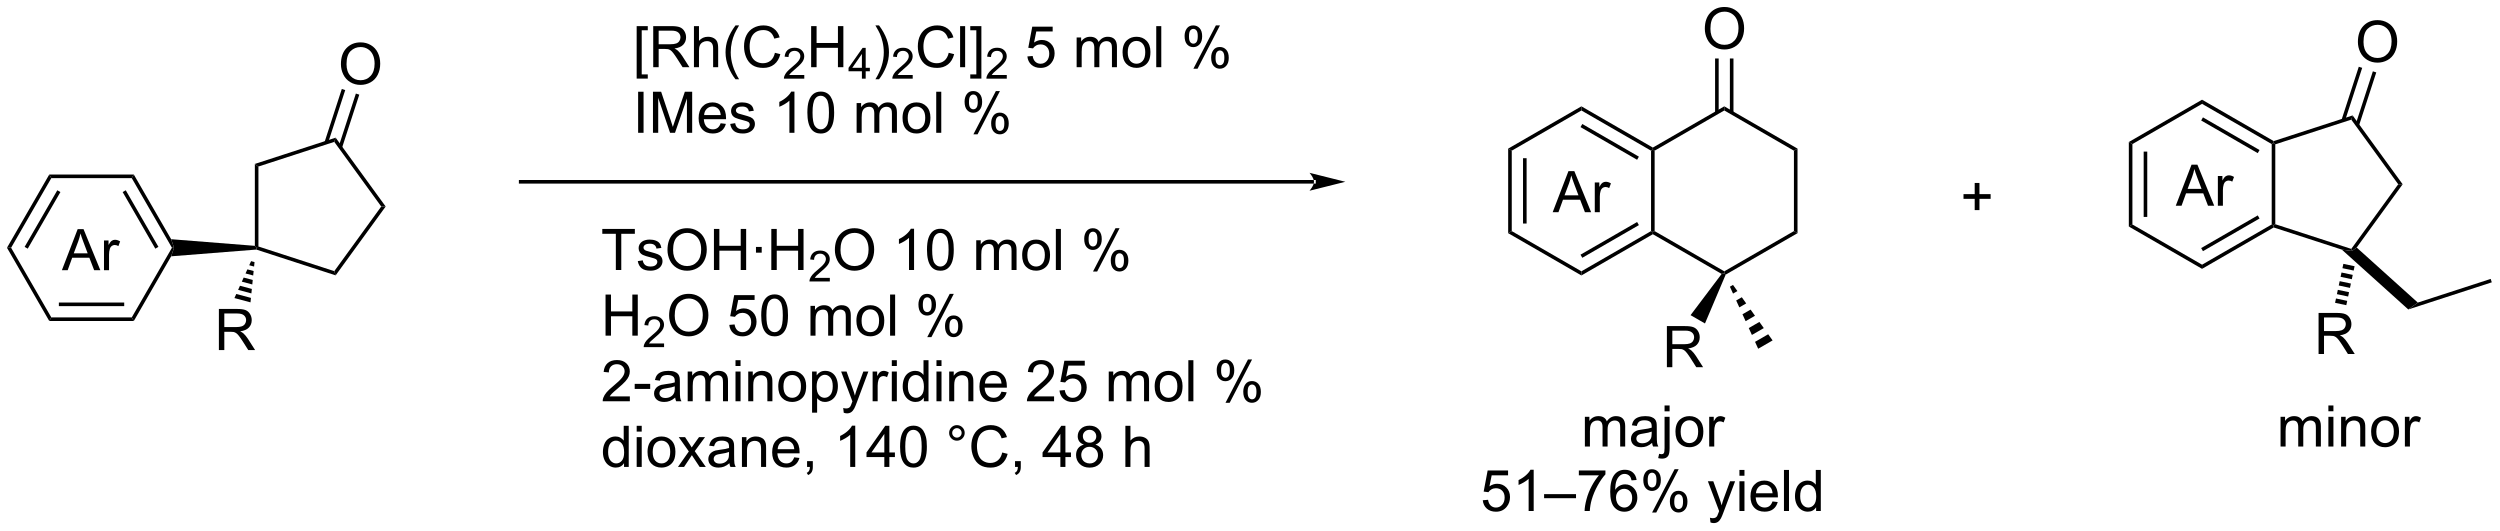 <?xml version="1.0" encoding="UTF-8"?>
<!DOCTYPE svg PUBLIC '-//W3C//DTD SVG 1.0//EN'
          'http://www.w3.org/TR/2001/REC-SVG-20010904/DTD/svg10.dtd'>
<svg stroke-dasharray="none" shape-rendering="auto" xmlns="http://www.w3.org/2000/svg" font-family="'Dialog'" text-rendering="auto" width="956" fill-opacity="1" color-interpolation="auto" color-rendering="auto" preserveAspectRatio="xMidYMid meet" font-size="12px" viewBox="0 0 956 203" fill="black" xmlns:xlink="http://www.w3.org/1999/xlink" stroke="black" image-rendering="auto" stroke-miterlimit="10" stroke-linecap="square" stroke-linejoin="miter" font-style="normal" stroke-width="1" height="203" stroke-dashoffset="0" font-weight="normal" stroke-opacity="1"
><!--Generated by the Batik Graphics2D SVG Generator--><defs id="genericDefs"
  /><g
  ><defs id="defs1"
    ><clipPath clipPathUnits="userSpaceOnUse" id="clipPath1"
      ><path d="M0.646 1.671 L358.96 1.671 L358.96 77.681 L0.646 77.681 L0.646 1.671 Z"
      /></clipPath
      ><clipPath clipPathUnits="userSpaceOnUse" id="clipPath2"
      ><path d="M-1.222 15.709 L-1.222 89.605 L347.129 89.605 L347.129 15.709 Z"
      /></clipPath
    ></defs
    ><g transform="scale(2.667,2.667) translate(-0.646,-1.671) matrix(1.029,0,0,1.029,1.903,-14.487)"
    ><path d="M34.289 38.566 L34.789 38.93 L34.789 50.066 L34.539 50.248 L34.289 49.978 Z" stroke="none" clip-path="url(#clipPath2)"
    /></g
    ><g transform="matrix(2.743,0,0,2.743,3.352,-43.087)"
    ><path d="M34.507 50.501 L34.539 50.248 L34.789 50.066 L45.38 53.508 L45.571 54.096 Z" stroke="none" clip-path="url(#clipPath2)"
    /></g
    ><g transform="matrix(2.743,0,0,2.743,3.352,-43.087)"
    ><path d="M45.571 54.096 L45.38 53.508 L51.926 44.498 L52.544 44.498 Z" stroke="none" clip-path="url(#clipPath2)"
    /></g
    ><g transform="matrix(2.743,0,0,2.743,3.352,-43.087)"
    ><path d="M52.544 44.498 L51.926 44.498 L45.38 35.488 L45.571 34.9 Z" stroke="none" clip-path="url(#clipPath2)"
    /></g
    ><g transform="matrix(2.743,0,0,2.743,3.352,-43.087)"
    ><path d="M45.571 34.9 L45.38 35.488 L34.789 38.93 L34.289 38.566 Z" stroke="none" clip-path="url(#clipPath2)"
    /></g
    ><g transform="matrix(2.743,0,0,2.743,3.352,-43.087)"
    ><path d="M34.289 49.978 L34.539 50.248 L34.507 50.501 L22.639 51.44 L23.039 50.248 L22.639 49.056 Z" stroke="none" clip-path="url(#clipPath2)"
    /></g
    ><g transform="matrix(2.743,0,0,2.743,3.352,-43.087)"
    ><path d="M29.293 64.506 L29.293 58.779 L31.832 58.779 Q32.597 58.779 32.996 58.933 Q33.394 59.087 33.631 59.477 Q33.871 59.868 33.871 60.342 Q33.871 60.951 33.475 61.371 Q33.082 61.787 32.256 61.899 Q32.558 62.045 32.714 62.186 Q33.045 62.49 33.342 62.946 L34.339 64.506 L33.386 64.506 L32.628 63.313 Q32.295 62.798 32.079 62.524 Q31.865 62.251 31.696 62.142 Q31.527 62.032 31.35 61.99 Q31.222 61.962 30.928 61.962 L30.05 61.962 L30.05 64.506 L29.293 64.506 ZM30.05 61.306 L31.678 61.306 Q32.199 61.306 32.49 61.199 Q32.785 61.092 32.936 60.855 Q33.089 60.618 33.089 60.342 Q33.089 59.936 32.792 59.675 Q32.498 59.412 31.863 59.412 L30.05 59.412 L30.05 61.306 Z" stroke="none" clip-path="url(#clipPath2)"
    /></g
    ><g transform="matrix(2.743,0,0,2.743,3.352,-43.087)"
    ><path d="M34.263 52.245 L34.2 52.868 L33.522 52.687 L33.78 52.115 ZM34.138 53.493 L34.075 54.117 L33.006 53.83 L33.264 53.258 ZM34.012 54.741 L33.95 55.365 L32.49 54.974 L32.748 54.402 ZM33.887 55.989 L33.825 56.613 L31.974 56.117 L32.232 55.545 ZM33.762 57.237 L33.7 57.861 L31.459 57.26 L31.717 56.689 Z" stroke="none" clip-path="url(#clipPath2)"
    /></g
    ><g transform="matrix(2.743,0,0,2.743,3.352,-43.087)"
    ><path d="M46.306 24.655 Q46.306 23.228 47.071 22.423 Q47.837 21.616 49.048 21.616 Q49.84 21.616 50.475 21.996 Q51.113 22.374 51.446 23.051 Q51.782 23.728 51.782 24.587 Q51.782 25.459 51.431 26.147 Q51.079 26.834 50.433 27.189 Q49.79 27.543 49.043 27.543 Q48.235 27.543 47.597 27.152 Q46.962 26.759 46.634 26.084 Q46.306 25.407 46.306 24.655 ZM47.087 24.665 Q47.087 25.702 47.642 26.298 Q48.199 26.892 49.04 26.892 Q49.894 26.892 50.446 26.29 Q51.001 25.689 51.001 24.584 Q51.001 23.884 50.764 23.363 Q50.527 22.842 50.071 22.556 Q49.618 22.267 49.05 22.267 Q48.246 22.267 47.665 22.822 Q47.087 23.374 47.087 24.665 Z" stroke="none" clip-path="url(#clipPath2)"
    /></g
    ><g transform="matrix(2.743,0,0,2.743,3.352,-43.087)"
    ><path d="M46.463 36.303 L48.867 28.905 L48.391 28.75 L45.987 36.148 ZM44.501 35.666 L46.905 28.267 L46.429 28.113 L44.026 35.511 Z" stroke="none" clip-path="url(#clipPath2)"
    /></g
    ><g transform="matrix(2.743,0,0,2.743,3.352,-43.087)"
    ><path d="M22.639 49.056 L23.039 50.248 L22.75 50.248 L17.144 40.539 L17.433 40.039 ZM20.865 50.123 L16.31 42.234 L15.877 42.484 L20.432 50.373 Z" stroke="none" clip-path="url(#clipPath2)"
    /></g
    ><g transform="matrix(2.743,0,0,2.743,3.352,-43.087)"
    ><path d="M17.433 40.039 L17.144 40.539 L5.933 40.539 L5.644 40.039 Z" stroke="none" clip-path="url(#clipPath2)"
    /></g
    ><g transform="matrix(2.743,0,0,2.743,3.352,-43.087)"
    ><path d="M5.644 40.039 L5.933 40.539 L0.327 50.248 L-0.25 50.248 ZM6.767 42.234 L2.212 50.123 L2.645 50.373 L7.2 42.484 Z" stroke="none" clip-path="url(#clipPath2)"
    /></g
    ><g transform="matrix(2.743,0,0,2.743,3.352,-43.087)"
    ><path d="M-0.25 50.248 L0.327 50.248 L5.933 59.957 L5.644 60.457 Z" stroke="none" clip-path="url(#clipPath2)"
    /></g
    ><g transform="matrix(2.743,0,0,2.743,3.352,-43.087)"
    ><path d="M5.644 60.457 L5.933 59.957 L17.144 59.957 L17.433 60.457 ZM6.984 58.387 L16.094 58.387 L16.094 57.887 L6.984 57.887 Z" stroke="none" clip-path="url(#clipPath2)"
    /></g
    ><g transform="matrix(2.743,0,0,2.743,3.352,-43.087)"
    ><path d="M17.433 60.457 L17.144 59.957 L22.75 50.248 L23.039 50.248 L22.639 51.44 Z" stroke="none" clip-path="url(#clipPath2)"
    /></g
    ><g transform="matrix(2.743,0,0,2.743,3.352,-43.087)"
    ><path d="M181.96 41.3 L181.96 41.3 L71.365 41.3 L71.115 41.3 L71.115 40.8 L71.365 40.8 L181.96 40.8 L182.21 40.8 L182.21 41.3 ZM186.335 41.05 L181.335 39.8 C181.335 39.8 181.96 40.503 181.96 41.05 C181.96 41.597 181.335 42.3 181.335 42.3 Z" stroke="none" clip-path="url(#clipPath2)"
    /></g
    ><g transform="matrix(2.743,0,0,2.743,3.352,-43.087)"
    ><path d="M209.031 36.426 L209.531 36.715 L209.531 47.926 L209.031 48.215 ZM211.101 37.765 L211.101 46.875 L211.601 46.875 L211.601 37.765 Z" stroke="none" clip-path="url(#clipPath2)"
    /></g
    ><g transform="matrix(2.743,0,0,2.743,3.352,-43.087)"
    ><path d="M209.031 48.215 L209.531 47.926 L219.24 53.532 L219.24 54.109 Z" stroke="none" clip-path="url(#clipPath2)"
    /></g
    ><g transform="matrix(2.743,0,0,2.743,3.352,-43.087)"
    ><path d="M219.24 54.109 L219.24 53.532 L228.95 47.926 L229.2 48.07 L229.2 48.359 ZM219.365 51.646 L227.255 47.092 L227.005 46.658 L219.115 51.213 Z" stroke="none" clip-path="url(#clipPath2)"
    /></g
    ><g transform="matrix(2.743,0,0,2.743,3.352,-43.087)"
    ><path d="M229.45 47.926 L229.2 48.07 L228.95 47.926 L228.95 36.715 L229.2 36.57 L229.45 36.715 Z" stroke="none" clip-path="url(#clipPath2)"
    /></g
    ><g transform="matrix(2.743,0,0,2.743,3.352,-43.087)"
    ><path d="M229.2 36.282 L229.2 36.57 L228.95 36.715 L219.24 31.109 L219.24 30.532 ZM227.255 37.549 L219.365 32.994 L219.115 33.427 L227.005 37.982 Z" stroke="none" clip-path="url(#clipPath2)"
    /></g
    ><g transform="matrix(2.743,0,0,2.743,3.352,-43.087)"
    ><path d="M219.24 30.532 L219.24 31.109 L209.531 36.715 L209.031 36.426 Z" stroke="none" clip-path="url(#clipPath2)"
    /></g
    ><g transform="matrix(2.743,0,0,2.743,3.352,-43.087)"
    ><path d="M295.556 35.503 L296.056 35.791 L296.056 47.003 L295.556 47.291 ZM297.626 36.842 L297.626 45.952 L298.126 45.952 L298.126 36.842 Z" stroke="none" clip-path="url(#clipPath2)"
    /></g
    ><g transform="matrix(2.743,0,0,2.743,3.352,-43.087)"
    ><path d="M295.556 47.291 L296.056 47.003 L305.766 52.608 L305.766 53.186 Z" stroke="none" clip-path="url(#clipPath2)"
    /></g
    ><g transform="matrix(2.743,0,0,2.743,3.352,-43.087)"
    ><path d="M305.766 53.186 L305.766 52.608 L315.475 47.003 L315.725 47.147 L315.753 47.419 ZM305.891 50.723 L313.78 46.169 L313.53 45.736 L305.641 50.29 Z" stroke="none" clip-path="url(#clipPath2)"
    /></g
    ><g transform="matrix(2.743,0,0,2.743,3.352,-43.087)"
    ><path d="M315.975 46.965 L315.725 47.147 L315.475 47.003 L315.475 35.791 L315.725 35.647 L315.975 35.829 Z" stroke="none" clip-path="url(#clipPath2)"
    /></g
    ><g transform="matrix(2.743,0,0,2.743,3.352,-43.087)"
    ><path d="M315.753 35.375 L315.725 35.647 L315.475 35.791 L305.766 30.186 L305.766 29.608 ZM313.78 36.626 L305.891 32.071 L305.641 32.504 L313.53 37.059 Z" stroke="none" clip-path="url(#clipPath2)"
    /></g
    ><g transform="matrix(2.743,0,0,2.743,3.352,-43.087)"
    ><path d="M305.766 29.608 L305.766 30.186 L296.056 35.791 L295.556 35.503 Z" stroke="none" clip-path="url(#clipPath2)"
    /></g
    ><g transform="matrix(2.743,0,0,2.743,3.352,-43.087)"
    ><path d="M229.2 48.359 L229.2 48.07 L229.45 47.926 L239.159 53.532 L239.159 53.82 L238.791 53.896 Z" stroke="none" clip-path="url(#clipPath2)"
    /></g
    ><g transform="matrix(2.743,0,0,2.743,3.352,-43.087)"
    ><path d="M239.353 53.996 L239.159 53.82 L239.159 53.532 L248.868 47.926 L249.368 48.215 Z" stroke="none" clip-path="url(#clipPath2)"
    /></g
    ><g transform="matrix(2.743,0,0,2.743,3.352,-43.087)"
    ><path d="M249.368 48.215 L248.868 47.926 L248.868 36.715 L249.368 36.426 Z" stroke="none" clip-path="url(#clipPath2)"
    /></g
    ><g transform="matrix(2.743,0,0,2.743,3.352,-43.087)"
    ><path d="M249.368 36.426 L248.868 36.715 L239.159 31.109 L239.159 30.532 Z" stroke="none" clip-path="url(#clipPath2)"
    /></g
    ><g transform="matrix(2.743,0,0,2.743,3.352,-43.087)"
    ><path d="M239.159 30.532 L239.159 31.109 L229.45 36.715 L229.2 36.57 L229.2 36.282 Z" stroke="none" clip-path="url(#clipPath2)"
    /></g
    ><g transform="matrix(2.743,0,0,2.743,3.352,-43.087)"
    ><path d="M315.753 47.419 L315.725 47.147 L315.975 46.965 L326.567 50.407 L326.662 50.701 L325.248 50.504 Z" stroke="none" clip-path="url(#clipPath2)"
    /></g
    ><g transform="matrix(2.743,0,0,2.743,3.352,-43.087)"
    ><path d="M327.322 50.218 L326.662 50.701 L326.567 50.407 L333.113 41.397 L333.731 41.397 Z" stroke="none" clip-path="url(#clipPath2)"
    /></g
    ><g transform="matrix(2.743,0,0,2.743,3.352,-43.087)"
    ><path d="M333.731 41.397 L333.113 41.397 L326.567 32.387 L326.758 31.799 Z" stroke="none" clip-path="url(#clipPath2)"
    /></g
    ><g transform="matrix(2.743,0,0,2.743,3.352,-43.087)"
    ><path d="M326.758 31.799 L326.567 32.387 L315.975 35.829 L315.725 35.647 L315.753 35.375 Z" stroke="none" clip-path="url(#clipPath2)"
    /></g
    ><g transform="matrix(2.743,0,0,2.743,3.352,-43.087)"
    ><path d="M236.447 19.72 Q236.447 18.293 237.212 17.488 Q237.978 16.681 239.189 16.681 Q239.981 16.681 240.616 17.061 Q241.254 17.439 241.587 18.116 Q241.923 18.793 241.923 19.652 Q241.923 20.524 241.572 21.212 Q241.22 21.899 240.574 22.254 Q239.931 22.608 239.184 22.608 Q238.376 22.608 237.738 22.217 Q237.103 21.824 236.775 21.149 Q236.447 20.472 236.447 19.72 ZM237.228 19.73 Q237.228 20.767 237.783 21.363 Q238.34 21.957 239.181 21.957 Q240.035 21.957 240.587 21.355 Q241.142 20.754 241.142 19.649 Q241.142 18.949 240.905 18.428 Q240.668 17.907 240.212 17.621 Q239.759 17.332 239.191 17.332 Q238.387 17.332 237.806 17.886 Q237.228 18.439 237.228 19.73 Z" stroke="none" clip-path="url(#clipPath2)"
    /></g
    ><g transform="matrix(2.743,0,0,2.743,3.352,-43.087)"
    ><path d="M240.44 31.416 L240.44 23.861 L239.94 23.861 L239.94 31.416 ZM238.377 31.416 L238.377 23.861 L237.877 23.861 L237.877 31.416 Z" stroke="none" clip-path="url(#clipPath2)"
    /></g
    ><g transform="matrix(2.743,0,0,2.743,3.352,-43.087)"
    ><path d="M327.492 21.554 Q327.492 20.127 328.257 19.322 Q329.023 18.515 330.234 18.515 Q331.026 18.515 331.661 18.895 Q332.299 19.273 332.632 19.95 Q332.968 20.627 332.968 21.486 Q332.968 22.359 332.617 23.046 Q332.265 23.734 331.619 24.088 Q330.976 24.442 330.229 24.442 Q329.421 24.442 328.784 24.051 Q328.148 23.658 327.82 22.984 Q327.492 22.306 327.492 21.554 ZM328.273 21.564 Q328.273 22.601 328.828 23.197 Q329.385 23.791 330.226 23.791 Q331.08 23.791 331.632 23.189 Q332.187 22.588 332.187 21.484 Q332.187 20.783 331.95 20.262 Q331.713 19.741 331.257 19.455 Q330.804 19.166 330.237 19.166 Q329.432 19.166 328.851 19.721 Q328.273 20.273 328.273 21.564 Z" stroke="none" clip-path="url(#clipPath2)"
    /></g
    ><g transform="matrix(2.743,0,0,2.743,3.352,-43.087)"
    ><path d="M327.649 33.202 L330.053 25.804 L329.577 25.65 L327.174 33.048 ZM325.687 32.565 L328.091 25.167 L327.615 25.012 L325.212 32.41 Z" stroke="none" clip-path="url(#clipPath2)"
    /></g
    ><g transform="matrix(2.743,0,0,2.743,3.352,-43.087)"
    ><path d="M322.009 65.062 L322.009 59.335 L324.548 59.335 Q325.314 59.335 325.713 59.489 Q326.111 59.642 326.348 60.033 Q326.588 60.424 326.588 60.898 Q326.588 61.507 326.192 61.926 Q325.798 62.343 324.973 62.455 Q325.275 62.601 325.431 62.741 Q325.762 63.046 326.059 63.502 L327.056 65.062 L326.103 65.062 L325.345 63.869 Q325.012 63.353 324.796 63.08 Q324.582 62.806 324.413 62.697 Q324.244 62.588 324.067 62.546 Q323.939 62.517 323.645 62.517 L322.767 62.517 L322.767 65.062 L322.009 65.062 ZM322.767 61.861 L324.395 61.861 Q324.916 61.861 325.207 61.754 Q325.502 61.648 325.653 61.411 Q325.806 61.174 325.806 60.898 Q325.806 60.491 325.509 60.231 Q325.215 59.968 324.58 59.968 L322.767 59.968 L322.767 61.861 Z" stroke="none" clip-path="url(#clipPath2)"
    /></g
    ><g transform="matrix(2.743,0,0,2.743,3.352,-43.087)"
    ><path d="M327.029 52.823 L326.901 53.427 L325.336 53.094 L325.464 52.491 ZM326.772 54.03 L326.644 54.634 L325.079 54.301 L325.207 53.698 ZM326.516 55.237 L326.387 55.841 L324.822 55.508 L324.951 54.905 ZM326.259 56.444 L326.131 57.048 L324.566 56.715 L324.694 56.112 ZM326.003 57.651 L325.874 58.255 L324.309 57.922 L324.438 57.319 Z" stroke="none" clip-path="url(#clipPath2)"
    /></g
    ><g transform="matrix(2.743,0,0,2.743,3.352,-43.087)"
    ><path d="M325.248 50.504 L326.662 50.701 L327.322 50.218 L335.844 57.891 L334.515 58.849 Z" stroke="none" clip-path="url(#clipPath2)"
    /></g
    ><g transform="matrix(2.743,0,0,2.743,3.352,-43.087)"
    ><path d="M334.515 58.849 L335.844 57.891 L346.003 54.59 L346.157 55.066 Z" stroke="none" clip-path="url(#clipPath2)"
    /></g
    ><g transform="matrix(2.743,0,0,2.743,3.352,-43.087)"
    ><path d="M231.158 66.896 L231.158 61.169 L233.697 61.169 Q234.463 61.169 234.861 61.323 Q235.26 61.477 235.497 61.867 Q235.736 62.258 235.736 62.732 Q235.736 63.341 235.341 63.761 Q234.947 64.177 234.122 64.289 Q234.424 64.435 234.58 64.576 Q234.911 64.88 235.208 65.336 L236.205 66.896 L235.252 66.896 L234.494 65.703 Q234.161 65.188 233.945 64.914 Q233.731 64.641 233.562 64.531 Q233.393 64.422 233.216 64.38 Q233.088 64.352 232.794 64.352 L231.916 64.352 L231.916 66.896 L231.158 66.896 ZM231.916 63.695 L233.544 63.695 Q234.065 63.695 234.356 63.589 Q234.65 63.482 234.802 63.245 Q234.955 63.008 234.955 62.732 Q234.955 62.326 234.658 62.065 Q234.364 61.802 233.729 61.802 L231.916 61.802 L231.916 63.695 Z" stroke="none" clip-path="url(#clipPath2)"
    /></g
    ><g transform="matrix(2.743,0,0,2.743,3.352,-43.087)"
    ><path d="M238.791 53.896 L239.159 53.82 L239.353 53.996 L236.467 60.803 L234.458 59.643 Z" stroke="none" clip-path="url(#clipPath2)"
    /></g
    ><g transform="matrix(2.743,0,0,2.743,3.352,-43.087)"
    ><path d="M240.375 55.427 L240.988 56.287 L240.38 56.638 L239.942 55.677 ZM241.602 57.147 L242.215 58.007 L241.256 58.56 L240.818 57.599 ZM242.828 58.867 L243.441 59.727 L242.133 60.482 L241.695 59.521 ZM244.054 60.586 L244.668 61.446 L243.009 62.404 L242.571 61.443 ZM245.281 62.306 L245.894 63.166 L243.885 64.326 L243.447 63.365 Z" stroke="none" clip-path="url(#clipPath2)"
    /></g
    ><g transform="matrix(2.743,0,0,2.743,3.352,-43.087)"
    ><path d="M87.535 26.667 L87.535 19.349 L89.085 19.349 L89.085 19.93 L88.239 19.93 L88.239 26.084 L89.085 26.084 L89.085 26.667 L87.535 26.667 ZM89.844 25.076 L89.844 19.349 L92.383 19.349 Q93.149 19.349 93.547 19.503 Q93.945 19.657 94.183 20.047 Q94.422 20.438 94.422 20.912 Q94.422 21.521 94.026 21.941 Q93.633 22.357 92.808 22.469 Q93.11 22.615 93.266 22.756 Q93.597 23.06 93.893 23.516 L94.891 25.076 L93.938 25.076 L93.18 23.883 Q92.847 23.368 92.63 23.094 Q92.417 22.821 92.248 22.711 Q92.078 22.602 91.901 22.56 Q91.774 22.532 91.479 22.532 L90.602 22.532 L90.602 25.076 L89.844 25.076 ZM90.602 21.875 L92.229 21.875 Q92.75 21.875 93.042 21.769 Q93.336 21.662 93.487 21.425 Q93.641 21.188 93.641 20.912 Q93.641 20.506 93.344 20.245 Q93.05 19.982 92.414 19.982 L90.602 19.982 L90.602 21.875 ZM95.52 25.076 L95.52 19.349 L96.223 19.349 L96.223 21.404 Q96.715 20.834 97.465 20.834 Q97.926 20.834 98.264 21.016 Q98.606 21.196 98.751 21.516 Q98.897 21.836 98.897 22.446 L98.897 25.076 L98.194 25.076 L98.194 22.446 Q98.194 21.92 97.965 21.68 Q97.739 21.438 97.319 21.438 Q97.007 21.438 96.731 21.602 Q96.457 21.763 96.34 22.042 Q96.223 22.318 96.223 22.805 L96.223 25.076 L95.52 25.076 ZM101.313 26.761 Q100.729 26.026 100.326 25.042 Q99.925 24.055 99.925 23 Q99.925 22.071 100.227 21.219 Q100.578 20.232 101.313 19.25 L101.815 19.25 Q101.344 20.063 101.19 20.412 Q100.953 20.951 100.815 21.537 Q100.649 22.266 100.649 23.006 Q100.649 24.883 101.815 26.761 L101.313 26.761 ZM106.808 23.068 L107.565 23.258 Q107.328 24.193 106.709 24.685 Q106.089 25.175 105.195 25.175 Q104.268 25.175 103.688 24.797 Q103.11 24.42 102.805 23.706 Q102.503 22.99 102.503 22.17 Q102.503 21.274 102.844 20.61 Q103.188 19.943 103.818 19.597 Q104.448 19.25 105.206 19.25 Q106.065 19.25 106.651 19.688 Q107.237 20.125 107.469 20.92 L106.722 21.094 Q106.524 20.469 106.143 20.185 Q105.766 19.899 105.19 19.899 Q104.531 19.899 104.086 20.216 Q103.643 20.532 103.464 21.066 Q103.284 21.599 103.284 22.164 Q103.284 22.896 103.498 23.441 Q103.711 23.985 104.159 24.256 Q104.61 24.524 105.133 24.524 Q105.768 24.524 106.209 24.157 Q106.651 23.789 106.808 23.068 Z" stroke="none" clip-path="url(#clipPath2)"
    /></g
    ><g transform="matrix(2.743,0,0,2.743,3.352,-43.087)"
    ><path d="M110.903 26.168 L110.903 26.676 L108.063 26.676 Q108.058 26.485 108.126 26.309 Q108.233 26.02 108.472 25.738 Q108.712 25.457 109.163 25.088 Q109.862 24.514 110.108 24.178 Q110.354 23.842 110.354 23.543 Q110.354 23.231 110.13 23.016 Q109.907 22.799 109.546 22.799 Q109.165 22.799 108.936 23.027 Q108.708 23.256 108.706 23.66 L108.163 23.606 Q108.22 22.998 108.583 22.682 Q108.946 22.363 109.558 22.363 Q110.177 22.363 110.536 22.707 Q110.897 23.049 110.897 23.555 Q110.897 23.813 110.792 24.063 Q110.686 24.311 110.44 24.586 Q110.196 24.861 109.628 25.342 Q109.153 25.74 109.018 25.883 Q108.884 26.026 108.796 26.168 L110.903 26.168 Z" stroke="none" clip-path="url(#clipPath2)"
    /></g
    ><g transform="matrix(2.743,0,0,2.743,3.352,-43.087)"
    ><path d="M111.859 25.076 L111.859 19.349 L112.617 19.349 L112.617 21.701 L115.594 21.701 L115.594 19.349 L116.351 19.349 L116.351 25.076 L115.594 25.076 L115.594 22.375 L112.617 22.375 L112.617 25.076 L111.859 25.076 Z" stroke="none" clip-path="url(#clipPath2)"
    /></g
    ><g transform="matrix(2.743,0,0,2.743,3.352,-43.087)"
    ><path d="M118.935 26.676 L118.935 25.647 L117.072 25.647 L117.072 25.164 L119.033 22.381 L119.463 22.381 L119.463 25.164 L120.043 25.164 L120.043 25.647 L119.463 25.647 L119.463 26.676 L118.935 26.676 ZM118.935 25.164 L118.935 23.227 L117.592 25.164 L118.935 25.164 Z" stroke="none" clip-path="url(#clipPath2)"
    /></g
    ><g transform="matrix(2.743,0,0,2.743,3.352,-43.087)"
    ><path d="M121.323 26.761 L120.817 26.761 Q121.987 24.883 121.987 23.006 Q121.987 22.271 121.817 21.547 Q121.684 20.961 121.448 20.422 Q121.294 20.071 120.817 19.25 L121.323 19.25 Q122.057 20.232 122.408 21.219 Q122.708 22.071 122.708 23 Q122.708 24.055 122.304 25.042 Q121.901 26.026 121.323 26.761 Z" stroke="none" clip-path="url(#clipPath2)"
    /></g
    ><g transform="matrix(2.743,0,0,2.743,3.352,-43.087)"
    ><path d="M126.018 26.168 L126.018 26.676 L123.178 26.676 Q123.173 26.485 123.241 26.309 Q123.349 26.02 123.587 25.738 Q123.827 25.457 124.278 25.088 Q124.977 24.514 125.224 24.178 Q125.47 23.842 125.47 23.543 Q125.47 23.231 125.245 23.016 Q125.022 22.799 124.661 22.799 Q124.28 22.799 124.052 23.027 Q123.823 23.256 123.821 23.66 L123.278 23.606 Q123.335 22.998 123.698 22.682 Q124.061 22.363 124.673 22.363 Q125.292 22.363 125.651 22.707 Q126.013 23.049 126.013 23.555 Q126.013 23.813 125.907 24.063 Q125.802 24.311 125.555 24.586 Q125.311 24.861 124.743 25.342 Q124.268 25.74 124.134 25.883 Q123.999 26.026 123.911 26.168 L126.018 26.168 Z" stroke="none" clip-path="url(#clipPath2)"
    /></g
    ><g transform="matrix(2.743,0,0,2.743,3.352,-43.087)"
    ><path d="M131.037 23.068 L131.795 23.258 Q131.558 24.193 130.938 24.685 Q130.318 25.175 129.425 25.175 Q128.498 25.175 127.917 24.797 Q127.339 24.42 127.034 23.706 Q126.732 22.99 126.732 22.17 Q126.732 21.274 127.073 20.61 Q127.417 19.943 128.047 19.597 Q128.678 19.25 129.435 19.25 Q130.295 19.25 130.881 19.688 Q131.467 20.125 131.698 20.92 L130.951 21.094 Q130.753 20.469 130.373 20.185 Q129.995 19.899 129.42 19.899 Q128.761 19.899 128.316 20.216 Q127.873 20.532 127.693 21.066 Q127.513 21.599 127.513 22.164 Q127.513 22.896 127.727 23.441 Q127.941 23.985 128.388 24.256 Q128.839 24.524 129.362 24.524 Q129.998 24.524 130.438 24.157 Q130.881 23.789 131.037 23.068 ZM132.624 25.076 L132.624 19.349 L133.327 19.349 L133.327 25.076 L132.624 25.076 ZM135.592 26.667 L134.042 26.667 L134.042 26.084 L134.888 26.084 L134.888 19.93 L134.042 19.93 L134.042 19.349 L135.592 19.349 L135.592 26.667 Z" stroke="none" clip-path="url(#clipPath2)"
    /></g
    ><g transform="matrix(2.743,0,0,2.743,3.352,-43.087)"
    ><path d="M139.133 26.168 L139.133 26.676 L136.293 26.676 Q136.287 26.485 136.355 26.309 Q136.463 26.02 136.701 25.738 Q136.941 25.457 137.393 25.088 Q138.092 24.514 138.338 24.178 Q138.584 23.842 138.584 23.543 Q138.584 23.231 138.359 23.016 Q138.137 22.799 137.775 22.799 Q137.394 22.799 137.166 23.027 Q136.937 23.256 136.935 23.66 L136.393 23.606 Q136.449 22.998 136.812 22.682 Q137.176 22.363 137.787 22.363 Q138.406 22.363 138.766 22.707 Q139.127 23.049 139.127 23.555 Q139.127 23.813 139.021 24.063 Q138.916 24.311 138.67 24.586 Q138.426 24.861 137.857 25.342 Q137.383 25.74 137.248 25.883 Q137.113 26.026 137.025 26.168 L139.133 26.168 Z" stroke="none" clip-path="url(#clipPath2)"
    /></g
    ><g transform="matrix(2.743,0,0,2.743,3.352,-43.087)"
    ><path d="M142.004 23.576 L142.741 23.513 Q142.824 24.052 143.121 24.323 Q143.421 24.594 143.843 24.594 Q144.35 24.594 144.702 24.211 Q145.054 23.828 145.054 23.196 Q145.054 22.594 144.715 22.248 Q144.379 21.899 143.832 21.899 Q143.491 21.899 143.218 22.055 Q142.944 22.209 142.788 22.453 L142.129 22.368 L142.684 19.427 L145.53 19.427 L145.53 20.099 L143.246 20.099 L142.936 21.638 Q143.452 21.279 144.02 21.279 Q144.77 21.279 145.285 21.8 Q145.801 22.318 145.801 23.133 Q145.801 23.912 145.348 24.477 Q144.796 25.175 143.843 25.175 Q143.061 25.175 142.567 24.737 Q142.074 24.297 142.004 23.576 ZM148.871 25.076 L148.871 20.927 L149.499 20.927 L149.499 21.508 Q149.694 21.203 150.017 21.019 Q150.343 20.834 150.757 20.834 Q151.218 20.834 151.512 21.026 Q151.809 21.216 151.929 21.56 Q152.421 20.834 153.21 20.834 Q153.827 20.834 154.158 21.175 Q154.491 21.516 154.491 22.227 L154.491 25.076 L153.793 25.076 L153.793 22.461 Q153.793 22.039 153.723 21.855 Q153.655 21.67 153.475 21.558 Q153.296 21.443 153.054 21.443 Q152.616 21.443 152.327 21.735 Q152.038 22.024 152.038 22.664 L152.038 25.076 L151.335 25.076 L151.335 22.381 Q151.335 21.912 151.163 21.677 Q150.991 21.443 150.6 21.443 Q150.304 21.443 150.051 21.599 Q149.801 21.756 149.686 22.058 Q149.574 22.357 149.574 22.922 L149.574 25.076 L148.871 25.076 ZM155.272 23 Q155.272 21.849 155.913 21.295 Q156.449 20.834 157.218 20.834 Q158.074 20.834 158.616 21.394 Q159.16 21.953 159.16 22.943 Q159.16 23.743 158.918 24.203 Q158.679 24.662 158.22 24.917 Q157.762 25.17 157.218 25.17 Q156.348 25.17 155.809 24.612 Q155.272 24.052 155.272 23 ZM155.996 23 Q155.996 23.797 156.343 24.196 Q156.692 24.591 157.218 24.591 Q157.741 24.591 158.087 24.193 Q158.436 23.795 158.436 22.977 Q158.436 22.209 158.087 21.813 Q157.738 21.414 157.218 21.414 Q156.692 21.414 156.343 21.81 Q155.996 22.203 155.996 23 ZM159.969 25.076 L159.969 19.349 L160.672 19.349 L160.672 25.076 L159.969 25.076 ZM163.922 20.724 Q163.922 20.11 164.229 19.68 Q164.539 19.25 165.125 19.25 Q165.664 19.25 166.016 19.636 Q166.37 20.021 166.37 20.766 Q166.37 21.493 166.013 21.886 Q165.656 22.279 165.133 22.279 Q164.612 22.279 164.266 21.894 Q163.922 21.506 163.922 20.724 ZM165.143 19.735 Q164.883 19.735 164.708 19.961 Q164.534 20.188 164.534 20.795 Q164.534 21.344 164.708 21.571 Q164.886 21.795 165.143 21.795 Q165.409 21.795 165.583 21.568 Q165.758 21.341 165.758 20.74 Q165.758 20.185 165.581 19.961 Q165.406 19.735 165.143 19.735 ZM165.149 25.287 L168.281 19.25 L168.852 19.25 L165.729 25.287 L165.149 25.287 ZM167.625 23.732 Q167.625 23.115 167.933 22.688 Q168.242 22.258 168.831 22.258 Q169.37 22.258 169.724 22.644 Q170.078 23.029 170.078 23.774 Q170.078 24.5 169.719 24.894 Q169.362 25.287 168.836 25.287 Q168.315 25.287 167.969 24.899 Q167.625 24.508 167.625 23.732 ZM168.852 22.743 Q168.586 22.743 168.412 22.969 Q168.237 23.196 168.237 23.802 Q168.237 24.349 168.412 24.576 Q168.589 24.802 168.846 24.802 Q169.117 24.802 169.289 24.576 Q169.464 24.349 169.464 23.748 Q169.464 23.193 169.287 22.969 Q169.112 22.743 168.852 22.743 Z" stroke="none" clip-path="url(#clipPath2)"
    /></g
    ><g transform="matrix(2.743,0,0,2.743,3.352,-43.087)"
    ><path d="M87.739 34.226 L87.739 28.499 L88.496 28.499 L88.496 34.226 L87.739 34.226 ZM89.808 34.226 L89.808 28.499 L90.948 28.499 L92.305 32.554 Q92.492 33.119 92.578 33.4 Q92.675 33.088 92.883 32.484 L94.253 28.499 L95.274 28.499 L95.274 34.226 L94.542 34.226 L94.542 29.432 L92.878 34.226 L92.195 34.226 L90.539 29.351 L90.539 34.226 L89.808 34.226 ZM99.245 32.89 L99.972 32.978 Q99.8 33.617 99.334 33.968 Q98.87 34.32 98.149 34.32 Q97.237 34.32 96.703 33.76 Q96.172 33.197 96.172 32.187 Q96.172 31.14 96.711 30.562 Q97.25 29.984 98.11 29.984 Q98.94 29.984 99.466 30.551 Q99.995 31.116 99.995 32.143 Q99.995 32.205 99.992 32.33 L96.899 32.33 Q96.938 33.015 97.284 33.38 Q97.633 33.742 98.151 33.742 Q98.539 33.742 98.813 33.538 Q99.086 33.335 99.245 32.89 ZM96.938 31.752 L99.253 31.752 Q99.206 31.229 98.987 30.968 Q98.651 30.562 98.117 30.562 Q97.633 30.562 97.302 30.887 Q96.972 31.21 96.938 31.752 ZM100.574 32.986 L101.27 32.877 Q101.327 33.296 101.595 33.52 Q101.864 33.742 102.343 33.742 Q102.827 33.742 103.061 33.544 Q103.296 33.346 103.296 33.08 Q103.296 32.843 103.09 32.705 Q102.944 32.611 102.371 32.468 Q101.598 32.273 101.298 32.13 Q100.999 31.986 100.845 31.736 Q100.692 31.484 100.692 31.179 Q100.692 30.9 100.817 30.666 Q100.944 30.429 101.163 30.273 Q101.327 30.15 101.611 30.067 Q101.895 29.984 102.218 29.984 Q102.707 29.984 103.074 30.124 Q103.444 30.265 103.619 30.505 Q103.796 30.744 103.864 31.148 L103.176 31.241 Q103.129 30.921 102.903 30.741 Q102.679 30.562 102.27 30.562 Q101.785 30.562 101.577 30.723 Q101.371 30.882 101.371 31.096 Q101.371 31.234 101.457 31.343 Q101.543 31.455 101.725 31.531 Q101.832 31.57 102.348 31.71 Q103.093 31.908 103.387 32.036 Q103.684 32.163 103.85 32.406 Q104.02 32.648 104.02 33.007 Q104.02 33.359 103.814 33.669 Q103.608 33.978 103.22 34.15 Q102.835 34.32 102.348 34.32 Q101.538 34.32 101.114 33.984 Q100.692 33.648 100.574 32.986 ZM109.531 34.226 L108.828 34.226 L108.828 29.744 Q108.573 29.986 108.162 30.229 Q107.75 30.471 107.422 30.593 L107.422 29.913 Q108.011 29.635 108.451 29.241 Q108.893 28.846 109.078 28.476 L109.531 28.476 L109.531 34.226 ZM111.332 31.4 Q111.332 30.385 111.541 29.768 Q111.749 29.148 112.16 28.812 Q112.574 28.476 113.199 28.476 Q113.66 28.476 114.007 28.661 Q114.356 28.846 114.582 29.197 Q114.809 29.546 114.936 30.049 Q115.067 30.549 115.067 31.4 Q115.067 32.408 114.858 33.028 Q114.653 33.648 114.239 33.986 Q113.827 34.325 113.199 34.325 Q112.371 34.325 111.897 33.728 Q111.332 33.015 111.332 31.4 ZM112.054 31.4 Q112.054 32.812 112.384 33.278 Q112.715 33.744 113.199 33.744 Q113.684 33.744 114.012 33.275 Q114.343 32.807 114.343 31.4 Q114.343 29.986 114.012 29.523 Q113.684 29.057 113.192 29.057 Q112.707 29.057 112.418 29.468 Q112.054 29.991 112.054 31.4 ZM118.199 34.226 L118.199 30.078 L118.827 30.078 L118.827 30.658 Q119.022 30.354 119.345 30.169 Q119.671 29.984 120.085 29.984 Q120.546 29.984 120.84 30.176 Q121.137 30.366 121.257 30.71 Q121.749 29.984 122.538 29.984 Q123.155 29.984 123.486 30.325 Q123.819 30.666 123.819 31.377 L123.819 34.226 L123.121 34.226 L123.121 31.611 Q123.121 31.189 123.051 31.005 Q122.983 30.82 122.804 30.708 Q122.624 30.593 122.382 30.593 Q121.944 30.593 121.655 30.885 Q121.366 31.174 121.366 31.814 L121.366 34.226 L120.663 34.226 L120.663 31.531 Q120.663 31.062 120.491 30.828 Q120.319 30.593 119.929 30.593 Q119.632 30.593 119.379 30.749 Q119.129 30.906 119.014 31.208 Q118.903 31.507 118.903 32.072 L118.903 34.226 L118.199 34.226 ZM124.6 32.15 Q124.6 30.999 125.241 30.445 Q125.778 29.984 126.546 29.984 Q127.403 29.984 127.944 30.544 Q128.488 31.104 128.488 32.093 Q128.488 32.893 128.246 33.353 Q128.007 33.812 127.548 34.067 Q127.09 34.32 126.546 34.32 Q125.676 34.32 125.137 33.762 Q124.6 33.203 124.6 32.15 ZM125.324 32.15 Q125.324 32.947 125.671 33.346 Q126.02 33.742 126.546 33.742 Q127.069 33.742 127.416 33.343 Q127.764 32.945 127.764 32.127 Q127.764 31.359 127.416 30.963 Q127.067 30.564 126.546 30.564 Q126.02 30.564 125.671 30.96 Q125.324 31.354 125.324 32.15 ZM129.297 34.226 L129.297 28.499 L130 28.499 L130 34.226 L129.297 34.226 ZM133.25 29.874 Q133.25 29.26 133.558 28.83 Q133.867 28.4 134.453 28.4 Q134.992 28.4 135.344 28.786 Q135.698 29.171 135.698 29.916 Q135.698 30.643 135.341 31.036 Q134.985 31.429 134.461 31.429 Q133.94 31.429 133.594 31.044 Q133.25 30.656 133.25 29.874 ZM134.472 28.885 Q134.211 28.885 134.037 29.111 Q133.862 29.338 133.862 29.945 Q133.862 30.494 134.037 30.721 Q134.214 30.945 134.472 30.945 Q134.737 30.945 134.912 30.718 Q135.086 30.491 135.086 29.89 Q135.086 29.335 134.909 29.111 Q134.735 28.885 134.472 28.885 ZM134.477 34.437 L137.61 28.4 L138.18 28.4 L135.058 34.437 L134.477 34.437 ZM136.953 32.882 Q136.953 32.265 137.261 31.838 Q137.571 31.408 138.159 31.408 Q138.698 31.408 139.052 31.794 Q139.406 32.179 139.406 32.924 Q139.406 33.65 139.047 34.044 Q138.69 34.437 138.164 34.437 Q137.643 34.437 137.297 34.049 Q136.953 33.658 136.953 32.882 ZM138.18 31.893 Q137.914 31.893 137.74 32.119 Q137.565 32.346 137.565 32.953 Q137.565 33.499 137.74 33.726 Q137.917 33.953 138.175 33.953 Q138.446 33.953 138.617 33.726 Q138.792 33.499 138.792 32.898 Q138.792 32.343 138.615 32.119 Q138.44 31.893 138.18 31.893 Z" stroke="none" clip-path="url(#clipPath2)"
    /></g
    ><g transform="matrix(2.743,0,0,2.743,3.352,-43.087)"
    ><path d="M84.632 53.35 L84.632 48.298 L82.744 48.298 L82.744 47.623 L87.283 47.623 L87.283 48.298 L85.39 48.298 L85.39 53.35 L84.632 53.35 ZM87.691 52.11 L88.386 52.001 Q88.443 52.42 88.712 52.644 Q88.98 52.865 89.459 52.865 Q89.943 52.865 90.178 52.667 Q90.412 52.47 90.412 52.204 Q90.412 51.967 90.206 51.829 Q90.061 51.735 89.488 51.592 Q88.714 51.397 88.415 51.253 Q88.115 51.11 87.962 50.86 Q87.808 50.608 87.808 50.303 Q87.808 50.024 87.933 49.79 Q88.061 49.553 88.279 49.397 Q88.443 49.274 88.727 49.191 Q89.011 49.108 89.334 49.108 Q89.824 49.108 90.191 49.248 Q90.561 49.389 90.735 49.628 Q90.912 49.868 90.98 50.272 L90.292 50.365 Q90.246 50.045 90.019 49.865 Q89.795 49.686 89.386 49.686 Q88.902 49.686 88.693 49.847 Q88.488 50.006 88.488 50.22 Q88.488 50.358 88.574 50.467 Q88.66 50.579 88.842 50.654 Q88.949 50.694 89.464 50.834 Q90.209 51.032 90.503 51.16 Q90.8 51.287 90.967 51.529 Q91.136 51.772 91.136 52.131 Q91.136 52.483 90.93 52.792 Q90.725 53.102 90.337 53.274 Q89.951 53.444 89.464 53.444 Q88.654 53.444 88.23 53.108 Q87.808 52.772 87.691 52.11 ZM91.831 50.561 Q91.831 49.134 92.597 48.329 Q93.363 47.522 94.574 47.522 Q95.365 47.522 96.001 47.902 Q96.639 48.279 96.972 48.957 Q97.308 49.634 97.308 50.493 Q97.308 51.365 96.956 52.053 Q96.605 52.74 95.959 53.095 Q95.316 53.449 94.568 53.449 Q93.761 53.449 93.123 53.058 Q92.488 52.665 92.16 51.99 Q91.831 51.313 91.831 50.561 ZM92.613 50.571 Q92.613 51.608 93.167 52.204 Q93.725 52.798 94.566 52.798 Q95.42 52.798 95.972 52.196 Q96.527 51.595 96.527 50.49 Q96.527 49.79 96.29 49.269 Q96.053 48.748 95.597 48.462 Q95.144 48.173 94.576 48.173 Q93.772 48.173 93.191 48.727 Q92.613 49.279 92.613 50.571 ZM98.307 53.35 L98.307 47.623 L99.064 47.623 L99.064 49.975 L102.041 49.975 L102.041 47.623 L102.799 47.623 L102.799 53.35 L102.041 53.35 L102.041 50.649 L99.064 50.649 L99.064 53.35 L98.307 53.35 ZM104.167 50.931 L104.167 50.131 L104.967 50.131 L104.967 50.931 L104.167 50.931 ZM106.307 53.35 L106.307 47.623 L107.064 47.623 L107.064 49.975 L110.041 49.975 L110.041 47.623 L110.799 47.623 L110.799 53.35 L110.041 53.35 L110.041 50.649 L107.064 50.649 L107.064 53.35 L106.307 53.35 Z" stroke="none" clip-path="url(#clipPath2)"
    /></g
    ><g transform="matrix(2.743,0,0,2.743,3.352,-43.087)"
    ><path d="M114.465 54.442 L114.465 54.95 L111.625 54.95 Q111.619 54.758 111.688 54.583 Q111.795 54.294 112.033 54.012 Q112.273 53.731 112.725 53.362 Q113.424 52.788 113.67 52.452 Q113.916 52.116 113.916 51.817 Q113.916 51.505 113.691 51.29 Q113.469 51.073 113.108 51.073 Q112.727 51.073 112.498 51.301 Q112.27 51.53 112.268 51.934 L111.725 51.88 Q111.781 51.272 112.145 50.956 Q112.508 50.637 113.119 50.637 Q113.738 50.637 114.098 50.981 Q114.459 51.323 114.459 51.829 Q114.459 52.087 114.354 52.337 Q114.248 52.585 114.002 52.86 Q113.758 53.135 113.189 53.616 Q112.715 54.014 112.58 54.157 Q112.445 54.299 112.358 54.442 L114.465 54.442 Z" stroke="none" clip-path="url(#clipPath2)"
    /></g
    ><g transform="matrix(2.743,0,0,2.743,3.352,-43.087)"
    ><path d="M115.168 50.561 Q115.168 49.134 115.934 48.329 Q116.7 47.522 117.91 47.522 Q118.702 47.522 119.338 47.902 Q119.976 48.279 120.309 48.957 Q120.645 49.634 120.645 50.493 Q120.645 51.365 120.293 52.053 Q119.942 52.74 119.296 53.095 Q118.653 53.449 117.905 53.449 Q117.098 53.449 116.46 53.058 Q115.825 52.665 115.496 51.99 Q115.168 51.313 115.168 50.561 ZM115.95 50.571 Q115.95 51.608 116.504 52.204 Q117.061 52.798 117.903 52.798 Q118.757 52.798 119.309 52.196 Q119.864 51.595 119.864 50.49 Q119.864 49.79 119.627 49.269 Q119.39 48.748 118.934 48.462 Q118.481 48.173 117.913 48.173 Q117.108 48.173 116.528 48.727 Q115.95 49.279 115.95 50.571 ZM126.207 53.35 L125.504 53.35 L125.504 48.868 Q125.249 49.11 124.838 49.352 Q124.426 49.595 124.098 49.717 L124.098 49.037 Q124.686 48.759 125.127 48.365 Q125.569 47.97 125.754 47.6 L126.207 47.6 L126.207 53.35 ZM128.008 50.524 Q128.008 49.509 128.216 48.892 Q128.425 48.272 128.836 47.936 Q129.25 47.6 129.875 47.6 Q130.336 47.6 130.683 47.785 Q131.032 47.97 131.258 48.321 Q131.485 48.67 131.612 49.173 Q131.743 49.673 131.743 50.524 Q131.743 51.532 131.534 52.152 Q131.328 52.772 130.914 53.11 Q130.503 53.449 129.875 53.449 Q129.047 53.449 128.573 52.852 Q128.008 52.139 128.008 50.524 ZM128.73 50.524 Q128.73 51.936 129.06 52.402 Q129.391 52.868 129.875 52.868 Q130.36 52.868 130.688 52.399 Q131.019 51.931 131.019 50.524 Q131.019 49.11 130.688 48.647 Q130.36 48.181 129.868 48.181 Q129.383 48.181 129.094 48.592 Q128.73 49.115 128.73 50.524 ZM134.875 53.35 L134.875 49.201 L135.503 49.201 L135.503 49.782 Q135.698 49.477 136.021 49.292 Q136.347 49.108 136.761 49.108 Q137.222 49.108 137.516 49.3 Q137.813 49.49 137.933 49.834 Q138.425 49.108 139.214 49.108 Q139.831 49.108 140.162 49.449 Q140.495 49.79 140.495 50.501 L140.495 53.35 L139.797 53.35 L139.797 50.735 Q139.797 50.313 139.727 50.128 Q139.659 49.944 139.48 49.832 Q139.3 49.717 139.058 49.717 Q138.62 49.717 138.331 50.009 Q138.042 50.298 138.042 50.938 L138.042 53.35 L137.339 53.35 L137.339 50.654 Q137.339 50.186 137.167 49.951 Q136.995 49.717 136.605 49.717 Q136.308 49.717 136.055 49.873 Q135.805 50.029 135.69 50.332 Q135.578 50.631 135.578 51.196 L135.578 53.35 L134.875 53.35 ZM141.276 51.274 Q141.276 50.123 141.917 49.569 Q142.453 49.108 143.222 49.108 Q144.078 49.108 144.62 49.667 Q145.164 50.227 145.164 51.217 Q145.164 52.017 144.922 52.477 Q144.683 52.936 144.224 53.191 Q143.766 53.444 143.222 53.444 Q142.352 53.444 141.813 52.886 Q141.276 52.326 141.276 51.274 ZM142 51.274 Q142 52.071 142.347 52.47 Q142.696 52.865 143.222 52.865 Q143.745 52.865 144.091 52.467 Q144.44 52.069 144.44 51.251 Q144.44 50.483 144.091 50.087 Q143.743 49.688 143.222 49.688 Q142.696 49.688 142.347 50.084 Q142 50.477 142 51.274 ZM145.973 53.35 L145.973 47.623 L146.676 47.623 L146.676 53.35 L145.973 53.35 ZM149.926 48.998 Q149.926 48.384 150.233 47.954 Q150.543 47.524 151.129 47.524 Q151.668 47.524 152.02 47.91 Q152.374 48.295 152.374 49.04 Q152.374 49.767 152.017 50.16 Q151.661 50.553 151.137 50.553 Q150.616 50.553 150.27 50.167 Q149.926 49.779 149.926 48.998 ZM151.148 48.009 Q150.887 48.009 150.713 48.235 Q150.538 48.462 150.538 49.069 Q150.538 49.618 150.713 49.845 Q150.89 50.069 151.148 50.069 Q151.413 50.069 151.588 49.842 Q151.762 49.615 151.762 49.014 Q151.762 48.459 151.585 48.235 Q151.411 48.009 151.148 48.009 ZM151.153 53.561 L154.286 47.524 L154.856 47.524 L151.733 53.561 L151.153 53.561 ZM153.629 52.006 Q153.629 51.389 153.937 50.962 Q154.246 50.532 154.835 50.532 Q155.374 50.532 155.728 50.917 Q156.082 51.303 156.082 52.048 Q156.082 52.774 155.723 53.167 Q155.366 53.561 154.84 53.561 Q154.319 53.561 153.973 53.173 Q153.629 52.782 153.629 52.006 ZM154.856 51.017 Q154.59 51.017 154.416 51.243 Q154.241 51.47 154.241 52.076 Q154.241 52.623 154.416 52.85 Q154.593 53.076 154.851 53.076 Q155.121 53.076 155.293 52.85 Q155.468 52.623 155.468 52.022 Q155.468 51.467 155.291 51.243 Q155.116 51.017 154.856 51.017 Z" stroke="none" clip-path="url(#clipPath2)"
    /></g
    ><g transform="matrix(2.743,0,0,2.743,3.352,-43.087)"
    ><path d="M83.197 62.5 L83.197 56.773 L83.955 56.773 L83.955 59.125 L86.932 59.125 L86.932 56.773 L87.689 56.773 L87.689 62.5 L86.932 62.5 L86.932 59.799 L83.955 59.799 L83.955 62.5 L83.197 62.5 Z" stroke="none" clip-path="url(#clipPath2)"
    /></g
    ><g transform="matrix(2.743,0,0,2.743,3.352,-43.087)"
    ><path d="M91.356 63.592 L91.356 64.1 L88.516 64.1 Q88.51 63.908 88.578 63.733 Q88.686 63.444 88.924 63.162 Q89.164 62.881 89.615 62.512 Q90.314 61.938 90.561 61.602 Q90.807 61.266 90.807 60.967 Q90.807 60.654 90.582 60.44 Q90.359 60.223 89.998 60.223 Q89.617 60.223 89.389 60.451 Q89.16 60.68 89.158 61.084 L88.615 61.029 Q88.672 60.422 89.035 60.106 Q89.398 59.787 90.01 59.787 Q90.629 59.787 90.988 60.131 Q91.35 60.473 91.35 60.979 Q91.35 61.236 91.244 61.486 Q91.139 61.735 90.893 62.01 Q90.648 62.285 90.08 62.766 Q89.606 63.164 89.471 63.307 Q89.336 63.449 89.248 63.592 L91.356 63.592 Z" stroke="none" clip-path="url(#clipPath2)"
    /></g
    ><g transform="matrix(2.743,0,0,2.743,3.352,-43.087)"
    ><path d="M92.059 59.711 Q92.059 58.284 92.825 57.479 Q93.59 56.672 94.801 56.672 Q95.593 56.672 96.228 57.052 Q96.866 57.429 97.2 58.107 Q97.535 58.784 97.535 59.643 Q97.535 60.515 97.184 61.203 Q96.832 61.89 96.186 62.245 Q95.543 62.599 94.796 62.599 Q93.989 62.599 93.351 62.208 Q92.715 61.815 92.387 61.14 Q92.059 60.463 92.059 59.711 ZM92.84 59.721 Q92.84 60.758 93.395 61.354 Q93.952 61.948 94.793 61.948 Q95.647 61.948 96.2 61.346 Q96.754 60.745 96.754 59.64 Q96.754 58.94 96.517 58.419 Q96.28 57.898 95.825 57.612 Q95.371 57.323 94.804 57.323 Q93.999 57.323 93.418 57.877 Q92.84 58.429 92.84 59.721 ZM100.45 61 L101.186 60.937 Q101.27 61.476 101.567 61.747 Q101.866 62.018 102.288 62.018 Q102.796 62.018 103.147 61.635 Q103.499 61.252 103.499 60.62 Q103.499 60.018 103.16 59.672 Q102.825 59.323 102.278 59.323 Q101.936 59.323 101.663 59.479 Q101.39 59.633 101.233 59.877 L100.575 59.791 L101.129 56.851 L103.976 56.851 L103.976 57.523 L101.692 57.523 L101.382 59.062 Q101.897 58.703 102.465 58.703 Q103.215 58.703 103.731 59.224 Q104.246 59.742 104.246 60.557 Q104.246 61.336 103.793 61.901 Q103.241 62.599 102.288 62.599 Q101.507 62.599 101.012 62.161 Q100.52 61.721 100.45 61 ZM104.899 59.674 Q104.899 58.659 105.107 58.041 Q105.315 57.422 105.727 57.086 Q106.141 56.75 106.766 56.75 Q107.227 56.75 107.573 56.935 Q107.922 57.12 108.149 57.471 Q108.375 57.82 108.503 58.323 Q108.633 58.823 108.633 59.674 Q108.633 60.682 108.425 61.302 Q108.219 61.922 107.805 62.26 Q107.394 62.599 106.766 62.599 Q105.938 62.599 105.464 62.002 Q104.899 61.289 104.899 59.674 ZM105.62 59.674 Q105.62 61.086 105.951 61.552 Q106.282 62.018 106.766 62.018 Q107.25 62.018 107.579 61.549 Q107.909 61.081 107.909 59.674 Q107.909 58.26 107.579 57.797 Q107.25 57.331 106.758 57.331 Q106.274 57.331 105.985 57.742 Q105.62 58.265 105.62 59.674 ZM111.766 62.5 L111.766 58.351 L112.394 58.351 L112.394 58.932 Q112.589 58.627 112.912 58.443 Q113.237 58.258 113.651 58.258 Q114.112 58.258 114.407 58.45 Q114.704 58.64 114.823 58.984 Q115.315 58.258 116.105 58.258 Q116.722 58.258 117.052 58.599 Q117.386 58.94 117.386 59.651 L117.386 62.5 L116.688 62.5 L116.688 59.885 Q116.688 59.463 116.618 59.278 Q116.55 59.094 116.37 58.982 Q116.19 58.867 115.948 58.867 Q115.511 58.867 115.222 59.159 Q114.933 59.448 114.933 60.088 L114.933 62.5 L114.23 62.5 L114.23 59.804 Q114.23 59.336 114.058 59.101 Q113.886 58.867 113.495 58.867 Q113.198 58.867 112.946 59.023 Q112.696 59.179 112.581 59.482 Q112.469 59.781 112.469 60.346 L112.469 62.5 L111.766 62.5 ZM118.167 60.424 Q118.167 59.273 118.808 58.719 Q119.344 58.258 120.112 58.258 Q120.969 58.258 121.511 58.818 Q122.055 59.377 122.055 60.367 Q122.055 61.166 121.813 61.627 Q121.573 62.086 121.115 62.341 Q120.657 62.594 120.112 62.594 Q119.243 62.594 118.704 62.036 Q118.167 61.476 118.167 60.424 ZM118.891 60.424 Q118.891 61.221 119.237 61.62 Q119.586 62.015 120.112 62.015 Q120.636 62.015 120.982 61.617 Q121.331 61.219 121.331 60.401 Q121.331 59.633 120.982 59.237 Q120.633 58.838 120.112 58.838 Q119.586 58.838 119.237 59.234 Q118.891 59.627 118.891 60.424 ZM122.864 62.5 L122.864 56.773 L123.567 56.773 L123.567 62.5 L122.864 62.5 ZM126.817 58.148 Q126.817 57.534 127.124 57.104 Q127.434 56.674 128.02 56.674 Q128.559 56.674 128.911 57.06 Q129.265 57.445 129.265 58.19 Q129.265 58.916 128.908 59.31 Q128.551 59.703 128.028 59.703 Q127.507 59.703 127.16 59.318 Q126.817 58.929 126.817 58.148 ZM128.038 57.159 Q127.778 57.159 127.603 57.385 Q127.429 57.612 127.429 58.219 Q127.429 58.768 127.603 58.995 Q127.78 59.219 128.038 59.219 Q128.304 59.219 128.478 58.992 Q128.653 58.765 128.653 58.164 Q128.653 57.609 128.476 57.385 Q128.301 57.159 128.038 57.159 ZM128.043 62.711 L131.176 56.674 L131.746 56.674 L128.624 62.711 L128.043 62.711 ZM130.52 61.156 Q130.52 60.539 130.827 60.112 Q131.137 59.682 131.726 59.682 Q132.265 59.682 132.619 60.068 Q132.973 60.453 132.973 61.198 Q132.973 61.924 132.614 62.318 Q132.257 62.711 131.731 62.711 Q131.21 62.711 130.864 62.323 Q130.52 61.932 130.52 61.156 ZM131.746 60.166 Q131.481 60.166 131.306 60.393 Q131.132 60.62 131.132 61.226 Q131.132 61.773 131.306 62 Q131.483 62.226 131.741 62.226 Q132.012 62.226 132.184 62 Q132.358 61.773 132.358 61.172 Q132.358 60.617 132.181 60.393 Q132.007 60.166 131.746 60.166 Z" stroke="none" clip-path="url(#clipPath2)"
    /></g
    ><g transform="matrix(2.743,0,0,2.743,3.352,-43.087)"
    ><path d="M86.585 70.973 L86.585 71.65 L82.799 71.65 Q82.791 71.395 82.882 71.16 Q83.025 70.775 83.343 70.4 Q83.663 70.025 84.265 69.533 Q85.197 68.767 85.525 68.319 Q85.854 67.871 85.854 67.473 Q85.854 67.056 85.554 66.77 Q85.257 66.481 84.775 66.481 Q84.268 66.481 83.963 66.785 Q83.658 67.09 83.656 67.629 L82.932 67.556 Q83.007 66.746 83.492 66.324 Q83.976 65.9 84.791 65.9 Q85.617 65.9 86.096 66.358 Q86.578 66.814 86.578 67.488 Q86.578 67.832 86.437 68.165 Q86.296 68.496 85.968 68.863 Q85.643 69.231 84.885 69.871 Q84.252 70.402 84.072 70.593 Q83.893 70.783 83.775 70.973 L86.585 70.973 ZM87.261 69.931 L87.261 69.223 L89.42 69.223 L89.42 69.931 L87.261 69.931 ZM92.904 71.137 Q92.514 71.47 92.152 71.608 Q91.792 71.744 91.378 71.744 Q90.693 71.744 90.326 71.41 Q89.959 71.074 89.959 70.556 Q89.959 70.251 90.097 69.999 Q90.238 69.746 90.462 69.595 Q90.686 69.442 90.967 69.363 Q91.175 69.309 91.592 69.259 Q92.443 69.158 92.847 69.017 Q92.85 68.871 92.85 68.832 Q92.85 68.402 92.652 68.228 Q92.381 67.988 91.85 67.988 Q91.355 67.988 91.118 68.163 Q90.881 68.337 90.769 68.777 L90.081 68.684 Q90.175 68.244 90.389 67.973 Q90.605 67.699 91.011 67.553 Q91.417 67.408 91.951 67.408 Q92.483 67.408 92.813 67.533 Q93.147 67.658 93.303 67.848 Q93.459 68.035 93.522 68.324 Q93.558 68.504 93.558 68.973 L93.558 69.91 Q93.558 70.892 93.602 71.152 Q93.647 71.41 93.779 71.65 L93.045 71.65 Q92.936 71.431 92.904 71.137 ZM92.847 69.567 Q92.464 69.723 91.699 69.832 Q91.264 69.895 91.084 69.973 Q90.904 70.051 90.805 70.202 Q90.709 70.353 90.709 70.535 Q90.709 70.817 90.923 71.004 Q91.136 71.192 91.545 71.192 Q91.951 71.192 92.266 71.014 Q92.584 70.837 92.733 70.527 Q92.847 70.29 92.847 69.824 L92.847 69.567 ZM94.648 71.65 L94.648 67.501 L95.275 67.501 L95.275 68.082 Q95.471 67.777 95.794 67.593 Q96.119 67.408 96.533 67.408 Q96.994 67.408 97.288 67.6 Q97.585 67.79 97.705 68.134 Q98.197 67.408 98.986 67.408 Q99.604 67.408 99.934 67.749 Q100.268 68.09 100.268 68.801 L100.268 71.65 L99.57 71.65 L99.57 69.035 Q99.57 68.613 99.499 68.428 Q99.432 68.244 99.252 68.132 Q99.072 68.017 98.83 68.017 Q98.393 68.017 98.104 68.309 Q97.814 68.598 97.814 69.238 L97.814 71.65 L97.111 71.65 L97.111 68.954 Q97.111 68.486 96.939 68.251 Q96.768 68.017 96.377 68.017 Q96.08 68.017 95.828 68.173 Q95.578 68.329 95.463 68.632 Q95.351 68.931 95.351 69.496 L95.351 71.65 L94.648 71.65 ZM101.314 66.731 L101.314 65.923 L102.018 65.923 L102.018 66.731 L101.314 66.731 ZM101.314 71.65 L101.314 67.501 L102.018 67.501 L102.018 71.65 L101.314 71.65 ZM103.089 71.65 L103.089 67.501 L103.722 67.501 L103.722 68.09 Q104.178 67.408 105.042 67.408 Q105.417 67.408 105.73 67.543 Q106.045 67.676 106.201 67.895 Q106.358 68.113 106.42 68.415 Q106.459 68.611 106.459 69.098 L106.459 71.65 L105.756 71.65 L105.756 69.126 Q105.756 68.697 105.673 68.483 Q105.592 68.27 105.383 68.145 Q105.175 68.017 104.894 68.017 Q104.443 68.017 104.118 68.303 Q103.792 68.587 103.792 69.384 L103.792 71.65 L103.089 71.65 ZM107.275 69.574 Q107.275 68.423 107.916 67.869 Q108.453 67.408 109.221 67.408 Q110.078 67.408 110.619 67.968 Q111.163 68.527 111.163 69.517 Q111.163 70.317 110.921 70.777 Q110.682 71.236 110.223 71.491 Q109.765 71.744 109.221 71.744 Q108.351 71.744 107.812 71.186 Q107.275 70.626 107.275 69.574 ZM107.999 69.574 Q107.999 70.371 108.346 70.77 Q108.695 71.165 109.221 71.165 Q109.744 71.165 110.091 70.767 Q110.439 70.369 110.439 69.551 Q110.439 68.783 110.091 68.387 Q109.742 67.988 109.221 67.988 Q108.695 67.988 108.346 68.384 Q107.999 68.777 107.999 69.574 ZM111.988 73.241 L111.988 67.501 L112.628 67.501 L112.628 68.04 Q112.855 67.723 113.139 67.567 Q113.425 67.408 113.831 67.408 Q114.363 67.408 114.769 67.681 Q115.175 67.954 115.381 68.452 Q115.589 68.949 115.589 69.543 Q115.589 70.181 115.36 70.692 Q115.131 71.199 114.696 71.473 Q114.261 71.744 113.779 71.744 Q113.428 71.744 113.149 71.595 Q112.871 71.447 112.691 71.22 L112.691 73.241 L111.988 73.241 ZM112.623 69.598 Q112.623 70.4 112.946 70.783 Q113.272 71.165 113.733 71.165 Q114.201 71.165 114.535 70.77 Q114.871 70.371 114.871 69.54 Q114.871 68.746 114.542 68.353 Q114.217 67.957 113.764 67.957 Q113.316 67.957 112.969 68.379 Q112.623 68.798 112.623 69.598 ZM116.406 73.249 L116.328 72.587 Q116.557 72.65 116.729 72.65 Q116.963 72.65 117.104 72.572 Q117.244 72.494 117.335 72.353 Q117.4 72.249 117.549 71.829 Q117.57 71.772 117.611 71.658 L116.038 67.501 L116.796 67.501 L117.658 69.902 Q117.828 70.361 117.96 70.863 Q118.08 70.379 118.249 69.918 L119.135 67.501 L119.838 67.501 L118.26 71.72 Q118.007 72.405 117.867 72.663 Q117.679 73.009 117.437 73.171 Q117.195 73.335 116.859 73.335 Q116.656 73.335 116.406 73.249 ZM120.429 71.65 L120.429 67.501 L121.062 67.501 L121.062 68.129 Q121.304 67.689 121.507 67.548 Q121.713 67.408 121.96 67.408 Q122.314 67.408 122.682 67.634 L122.439 68.285 Q122.182 68.134 121.924 68.134 Q121.695 68.134 121.51 68.272 Q121.328 68.41 121.249 68.658 Q121.132 69.033 121.132 69.478 L121.132 71.65 L120.429 71.65 ZM123.104 66.731 L123.104 65.923 L123.807 65.923 L123.807 66.731 L123.104 66.731 ZM123.104 71.65 L123.104 67.501 L123.807 67.501 L123.807 71.65 L123.104 71.65 ZM127.568 71.65 L127.568 71.126 Q127.175 71.744 126.41 71.744 Q125.912 71.744 125.496 71.47 Q125.081 71.197 124.852 70.707 Q124.623 70.215 124.623 69.579 Q124.623 68.957 124.829 68.452 Q125.037 67.947 125.451 67.678 Q125.865 67.408 126.378 67.408 Q126.753 67.408 127.045 67.567 Q127.339 67.723 127.522 67.978 L127.522 65.923 L128.222 65.923 L128.222 71.65 L127.568 71.65 ZM125.347 69.579 Q125.347 70.376 125.683 70.772 Q126.019 71.165 126.475 71.165 Q126.936 71.165 127.258 70.788 Q127.581 70.41 127.581 69.637 Q127.581 68.785 127.253 68.387 Q126.925 67.988 126.443 67.988 Q125.975 67.988 125.66 68.371 Q125.347 68.754 125.347 69.579 ZM129.33 66.731 L129.33 65.923 L130.033 65.923 L130.033 66.731 L129.33 66.731 ZM129.33 71.65 L129.33 67.501 L130.033 67.501 L130.033 71.65 L129.33 71.65 ZM131.105 71.65 L131.105 67.501 L131.738 67.501 L131.738 68.09 Q132.193 67.408 133.058 67.408 Q133.433 67.408 133.745 67.543 Q134.061 67.676 134.217 67.895 Q134.373 68.113 134.436 68.415 Q134.475 68.611 134.475 69.098 L134.475 71.65 L133.772 71.65 L133.772 69.126 Q133.772 68.697 133.688 68.483 Q133.607 68.27 133.399 68.145 Q133.191 68.017 132.91 68.017 Q132.459 68.017 132.133 68.303 Q131.808 68.587 131.808 69.384 L131.808 71.65 L131.105 71.65 ZM138.393 70.314 L139.119 70.402 Q138.947 71.04 138.481 71.392 Q138.018 71.744 137.296 71.744 Q136.385 71.744 135.851 71.184 Q135.32 70.621 135.32 69.611 Q135.32 68.564 135.859 67.986 Q136.398 67.408 137.257 67.408 Q138.088 67.408 138.614 67.975 Q139.143 68.54 139.143 69.567 Q139.143 69.629 139.14 69.754 L136.046 69.754 Q136.085 70.439 136.432 70.803 Q136.781 71.165 137.299 71.165 Q137.687 71.165 137.96 70.962 Q138.234 70.759 138.393 70.314 ZM136.085 69.176 L138.4 69.176 Q138.354 68.652 138.135 68.392 Q137.799 67.986 137.265 67.986 Q136.781 67.986 136.45 68.311 Q136.119 68.634 136.085 69.176 ZM145.726 70.973 L145.726 71.65 L141.94 71.65 Q141.932 71.395 142.023 71.16 Q142.166 70.775 142.484 70.4 Q142.804 70.025 143.406 69.533 Q144.338 68.767 144.666 68.319 Q144.994 67.871 144.994 67.473 Q144.994 67.056 144.695 66.77 Q144.398 66.481 143.916 66.481 Q143.408 66.481 143.104 66.785 Q142.799 67.09 142.796 67.629 L142.072 67.556 Q142.148 66.746 142.632 66.324 Q143.117 65.9 143.932 65.9 Q144.757 65.9 145.236 66.358 Q145.718 66.814 145.718 67.488 Q145.718 67.832 145.577 68.165 Q145.437 68.496 145.109 68.863 Q144.783 69.231 144.025 69.871 Q143.393 70.402 143.213 70.593 Q143.033 70.783 142.916 70.973 L145.726 70.973 ZM146.48 70.15 L147.217 70.087 Q147.3 70.626 147.597 70.897 Q147.897 71.168 148.318 71.168 Q148.826 71.168 149.178 70.785 Q149.529 70.402 149.529 69.77 Q149.529 69.168 149.191 68.822 Q148.855 68.473 148.308 68.473 Q147.967 68.473 147.693 68.629 Q147.42 68.783 147.264 69.027 L146.605 68.942 L147.16 66.001 L150.006 66.001 L150.006 66.673 L147.722 66.673 L147.412 68.212 Q147.928 67.853 148.495 67.853 Q149.245 67.853 149.761 68.374 Q150.277 68.892 150.277 69.707 Q150.277 70.486 149.824 71.051 Q149.272 71.749 148.318 71.749 Q147.537 71.749 147.042 71.311 Q146.55 70.871 146.48 70.15 ZM153.347 71.65 L153.347 67.501 L153.975 67.501 L153.975 68.082 Q154.17 67.777 154.493 67.593 Q154.818 67.408 155.232 67.408 Q155.693 67.408 155.988 67.6 Q156.285 67.79 156.404 68.134 Q156.897 67.408 157.686 67.408 Q158.303 67.408 158.633 67.749 Q158.967 68.09 158.967 68.801 L158.967 71.65 L158.269 71.65 L158.269 69.035 Q158.269 68.613 158.199 68.428 Q158.131 68.244 157.951 68.132 Q157.772 68.017 157.529 68.017 Q157.092 68.017 156.803 68.309 Q156.514 68.598 156.514 69.238 L156.514 71.65 L155.811 71.65 L155.811 68.954 Q155.811 68.486 155.639 68.251 Q155.467 68.017 155.076 68.017 Q154.779 68.017 154.527 68.173 Q154.277 68.329 154.162 68.632 Q154.05 68.931 154.05 69.496 L154.05 71.65 L153.347 71.65 ZM159.748 69.574 Q159.748 68.423 160.389 67.869 Q160.925 67.408 161.693 67.408 Q162.55 67.408 163.092 67.968 Q163.636 68.527 163.636 69.517 Q163.636 70.317 163.394 70.777 Q163.154 71.236 162.696 71.491 Q162.238 71.744 161.693 71.744 Q160.824 71.744 160.285 71.186 Q159.748 70.626 159.748 69.574 ZM160.472 69.574 Q160.472 70.371 160.818 70.77 Q161.167 71.165 161.693 71.165 Q162.217 71.165 162.563 70.767 Q162.912 70.369 162.912 69.551 Q162.912 68.783 162.563 68.387 Q162.214 67.988 161.693 67.988 Q161.167 67.988 160.818 68.384 Q160.472 68.777 160.472 69.574 ZM164.445 71.65 L164.445 65.923 L165.148 65.923 L165.148 71.65 L164.445 71.65 ZM168.398 67.298 Q168.398 66.684 168.705 66.254 Q169.015 65.824 169.601 65.824 Q170.14 65.824 170.492 66.21 Q170.846 66.595 170.846 67.34 Q170.846 68.067 170.489 68.46 Q170.132 68.853 169.609 68.853 Q169.088 68.853 168.742 68.468 Q168.398 68.079 168.398 67.298 ZM169.619 66.309 Q169.359 66.309 169.184 66.535 Q169.01 66.762 169.01 67.369 Q169.01 67.918 169.184 68.145 Q169.361 68.369 169.619 68.369 Q169.885 68.369 170.059 68.142 Q170.234 67.915 170.234 67.314 Q170.234 66.759 170.057 66.535 Q169.882 66.309 169.619 66.309 ZM169.624 71.861 L172.757 65.824 L173.327 65.824 L170.205 71.861 L169.624 71.861 ZM172.101 70.306 Q172.101 69.689 172.408 69.262 Q172.718 68.832 173.307 68.832 Q173.846 68.832 174.2 69.218 Q174.554 69.603 174.554 70.348 Q174.554 71.074 174.195 71.468 Q173.838 71.861 173.312 71.861 Q172.791 71.861 172.445 71.473 Q172.101 71.082 172.101 70.306 ZM173.327 69.317 Q173.062 69.317 172.887 69.543 Q172.713 69.77 172.713 70.376 Q172.713 70.923 172.887 71.15 Q173.065 71.376 173.322 71.376 Q173.593 71.376 173.765 71.15 Q173.94 70.923 173.94 70.322 Q173.94 69.767 173.762 69.543 Q173.588 69.317 173.327 69.317 Z" stroke="none" clip-path="url(#clipPath2)"
    /></g
    ><g transform="matrix(2.743,0,0,2.743,3.352,-43.087)"
    ><path d="M85.775 80.8 L85.775 80.276 Q85.382 80.894 84.617 80.894 Q84.119 80.894 83.703 80.62 Q83.288 80.347 83.059 79.857 Q82.83 79.365 82.83 78.73 Q82.83 78.107 83.036 77.602 Q83.244 77.097 83.658 76.828 Q84.072 76.558 84.585 76.558 Q84.96 76.558 85.252 76.716 Q85.546 76.873 85.729 77.128 L85.729 75.073 L86.429 75.073 L86.429 80.8 L85.775 80.8 ZM83.554 78.73 Q83.554 79.526 83.89 79.922 Q84.226 80.315 84.682 80.315 Q85.143 80.315 85.466 79.938 Q85.788 79.56 85.788 78.787 Q85.788 77.935 85.46 77.537 Q85.132 77.138 84.65 77.138 Q84.182 77.138 83.867 77.521 Q83.554 77.904 83.554 78.73 ZM87.537 75.88 L87.537 75.073 L88.24 75.073 L88.24 75.88 L87.537 75.88 ZM87.537 80.8 L87.537 76.651 L88.24 76.651 L88.24 80.8 L87.537 80.8 ZM89.049 78.724 Q89.049 77.573 89.689 77.019 Q90.226 76.558 90.994 76.558 Q91.851 76.558 92.393 77.118 Q92.937 77.677 92.937 78.667 Q92.937 79.466 92.695 79.927 Q92.455 80.386 91.997 80.641 Q91.538 80.894 90.994 80.894 Q90.124 80.894 89.585 80.336 Q89.049 79.776 89.049 78.724 ZM89.773 78.724 Q89.773 79.521 90.119 79.92 Q90.468 80.315 90.994 80.315 Q91.518 80.315 91.864 79.917 Q92.213 79.519 92.213 78.701 Q92.213 77.933 91.864 77.537 Q91.515 77.138 90.994 77.138 Q90.468 77.138 90.119 77.534 Q89.773 77.927 89.773 78.724 ZM93.292 80.8 L94.808 78.644 L93.404 76.651 L94.285 76.651 L94.92 77.623 Q95.1 77.901 95.209 78.089 Q95.381 77.831 95.527 77.63 L96.225 76.651 L97.066 76.651 L95.631 78.605 L97.175 80.8 L96.311 80.8 L95.459 79.511 L95.233 79.162 L94.144 80.8 L93.292 80.8 ZM100.467 80.287 Q100.076 80.62 99.714 80.758 Q99.355 80.894 98.941 80.894 Q98.256 80.894 97.889 80.56 Q97.522 80.224 97.522 79.706 Q97.522 79.401 97.66 79.149 Q97.8 78.896 98.024 78.745 Q98.248 78.591 98.529 78.513 Q98.738 78.459 99.154 78.409 Q100.006 78.308 100.41 78.167 Q100.412 78.021 100.412 77.982 Q100.412 77.552 100.214 77.378 Q99.943 77.138 99.412 77.138 Q98.917 77.138 98.68 77.313 Q98.443 77.487 98.331 77.927 L97.644 77.834 Q97.738 77.394 97.951 77.123 Q98.167 76.849 98.574 76.703 Q98.98 76.558 99.514 76.558 Q100.045 76.558 100.376 76.683 Q100.709 76.808 100.865 76.998 Q101.022 77.185 101.084 77.474 Q101.121 77.654 101.121 78.123 L101.121 79.06 Q101.121 80.042 101.165 80.302 Q101.209 80.56 101.342 80.8 L100.608 80.8 Q100.498 80.581 100.467 80.287 ZM100.41 78.716 Q100.027 78.873 99.261 78.982 Q98.826 79.045 98.647 79.123 Q98.467 79.201 98.368 79.352 Q98.272 79.503 98.272 79.685 Q98.272 79.966 98.485 80.154 Q98.699 80.341 99.108 80.341 Q99.514 80.341 99.829 80.164 Q100.147 79.987 100.295 79.677 Q100.41 79.44 100.41 78.974 L100.41 78.716 ZM102.21 80.8 L102.21 76.651 L102.843 76.651 L102.843 77.24 Q103.299 76.558 104.163 76.558 Q104.538 76.558 104.851 76.693 Q105.166 76.826 105.322 77.045 Q105.479 77.263 105.541 77.565 Q105.58 77.761 105.58 78.248 L105.58 80.8 L104.877 80.8 L104.877 78.276 Q104.877 77.847 104.794 77.633 Q104.713 77.42 104.505 77.295 Q104.296 77.167 104.015 77.167 Q103.564 77.167 103.239 77.453 Q102.913 77.737 102.913 78.534 L102.913 80.8 L102.21 80.8 ZM109.498 79.464 L110.225 79.552 Q110.053 80.19 109.587 80.542 Q109.123 80.894 108.402 80.894 Q107.49 80.894 106.956 80.334 Q106.425 79.771 106.425 78.761 Q106.425 77.714 106.964 77.136 Q107.503 76.558 108.363 76.558 Q109.193 76.558 109.719 77.125 Q110.248 77.69 110.248 78.716 Q110.248 78.779 110.246 78.904 L107.152 78.904 Q107.191 79.589 107.537 79.953 Q107.886 80.315 108.404 80.315 Q108.792 80.315 109.066 80.112 Q109.339 79.909 109.498 79.464 ZM107.191 78.326 L109.506 78.326 Q109.459 77.802 109.24 77.542 Q108.904 77.136 108.371 77.136 Q107.886 77.136 107.555 77.461 Q107.225 77.784 107.191 78.326 ZM111.291 80.8 L111.291 79.998 L112.093 79.998 L112.093 80.8 Q112.093 81.243 111.937 81.513 Q111.781 81.784 111.439 81.933 L111.244 81.633 Q111.468 81.534 111.572 81.344 Q111.679 81.157 111.689 80.8 L111.291 80.8 ZM118.007 80.8 L117.304 80.8 L117.304 76.318 Q117.049 76.56 116.637 76.802 Q116.226 77.045 115.898 77.167 L115.898 76.487 Q116.486 76.209 116.927 75.815 Q117.369 75.42 117.554 75.05 L118.007 75.05 L118.007 80.8 ZM122.061 80.8 L122.061 79.427 L119.576 79.427 L119.576 78.784 L122.191 75.073 L122.764 75.073 L122.764 78.784 L123.537 78.784 L123.537 79.427 L122.764 79.427 L122.764 80.8 L122.061 80.8 ZM122.061 78.784 L122.061 76.201 L120.269 78.784 L122.061 78.784 ZM124.257 77.974 Q124.257 76.959 124.466 76.341 Q124.674 75.722 125.085 75.386 Q125.499 75.05 126.124 75.05 Q126.585 75.05 126.932 75.235 Q127.281 75.42 127.507 75.771 Q127.734 76.12 127.861 76.623 Q127.992 77.123 127.992 77.974 Q127.992 78.982 127.783 79.602 Q127.578 80.222 127.163 80.56 Q126.752 80.899 126.124 80.899 Q125.296 80.899 124.822 80.302 Q124.257 79.589 124.257 77.974 ZM124.979 77.974 Q124.979 79.386 125.309 79.852 Q125.64 80.318 126.124 80.318 Q126.609 80.318 126.937 79.849 Q127.268 79.38 127.268 77.974 Q127.268 76.56 126.937 76.097 Q126.609 75.63 126.117 75.63 Q125.632 75.63 125.343 76.042 Q124.979 76.565 124.979 77.974 ZM131.096 76.058 Q131.096 75.607 131.413 75.292 Q131.734 74.974 132.179 74.974 Q132.632 74.974 132.947 75.292 Q133.265 75.607 133.265 76.058 Q133.265 76.505 132.945 76.826 Q132.627 77.144 132.179 77.144 Q131.734 77.144 131.413 76.828 Q131.096 76.511 131.096 76.058 ZM131.523 76.058 Q131.523 76.331 131.716 76.524 Q131.908 76.716 132.182 76.716 Q132.452 76.716 132.645 76.524 Q132.838 76.331 132.838 76.058 Q132.838 75.784 132.645 75.591 Q132.452 75.396 132.182 75.396 Q131.908 75.396 131.716 75.591 Q131.523 75.784 131.523 76.058 ZM138.498 78.792 L139.256 78.982 Q139.019 79.917 138.399 80.409 Q137.779 80.899 136.886 80.899 Q135.959 80.899 135.378 80.521 Q134.8 80.144 134.495 79.43 Q134.193 78.714 134.193 77.894 Q134.193 76.998 134.535 76.334 Q134.878 75.667 135.508 75.321 Q136.139 74.974 136.897 74.974 Q137.756 74.974 138.342 75.412 Q138.928 75.849 139.16 76.644 L138.412 76.818 Q138.214 76.193 137.834 75.909 Q137.456 75.623 136.881 75.623 Q136.222 75.623 135.777 75.94 Q135.334 76.255 135.154 76.789 Q134.975 77.323 134.975 77.888 Q134.975 78.62 135.188 79.164 Q135.402 79.709 135.85 79.98 Q136.3 80.248 136.824 80.248 Q137.459 80.248 137.899 79.88 Q138.342 79.513 138.498 78.792 ZM140.283 80.8 L140.283 79.998 L141.085 79.998 L141.085 80.8 Q141.085 81.243 140.929 81.513 Q140.773 81.784 140.432 81.933 L140.236 81.633 Q140.46 81.534 140.565 81.344 Q140.671 81.157 140.682 80.8 L140.283 80.8 ZM146.604 80.8 L146.604 79.427 L144.119 79.427 L144.119 78.784 L146.734 75.073 L147.307 75.073 L147.307 78.784 L148.08 78.784 L148.08 79.427 L147.307 79.427 L147.307 80.8 L146.604 80.8 ZM146.604 78.784 L146.604 76.201 L144.812 78.784 L146.604 78.784 ZM149.881 77.693 Q149.443 77.534 149.232 77.237 Q149.022 76.94 149.022 76.526 Q149.022 75.901 149.47 75.477 Q149.92 75.05 150.667 75.05 Q151.417 75.05 151.873 75.485 Q152.331 75.92 152.331 76.545 Q152.331 76.943 152.12 77.24 Q151.912 77.534 151.488 77.693 Q152.014 77.865 152.29 78.248 Q152.566 78.63 152.566 79.162 Q152.566 79.896 152.045 80.399 Q151.527 80.899 150.678 80.899 Q149.831 80.899 149.311 80.396 Q148.792 79.894 148.792 79.144 Q148.792 78.584 149.074 78.209 Q149.357 77.831 149.881 77.693 ZM149.74 76.503 Q149.74 76.909 150.001 77.167 Q150.264 77.425 150.683 77.425 Q151.089 77.425 151.347 77.17 Q151.607 76.912 151.607 76.542 Q151.607 76.154 151.339 75.891 Q151.074 75.628 150.675 75.628 Q150.272 75.628 150.006 75.886 Q149.74 76.144 149.74 76.503 ZM149.514 79.146 Q149.514 79.448 149.657 79.73 Q149.8 80.011 150.081 80.164 Q150.363 80.318 150.686 80.318 Q151.191 80.318 151.519 79.995 Q151.847 79.67 151.847 79.17 Q151.847 78.662 151.508 78.331 Q151.17 77.998 150.662 77.998 Q150.167 77.998 149.839 78.326 Q149.514 78.654 149.514 79.146 ZM155.667 80.8 L155.667 75.073 L156.37 75.073 L156.37 77.128 Q156.863 76.558 157.613 76.558 Q158.074 76.558 158.412 76.74 Q158.753 76.92 158.899 77.24 Q159.045 77.56 159.045 78.17 L159.045 80.8 L158.342 80.8 L158.342 78.17 Q158.342 77.644 158.113 77.404 Q157.886 77.162 157.467 77.162 Q157.154 77.162 156.878 77.326 Q156.605 77.487 156.488 77.766 Q156.37 78.042 156.37 78.529 L156.37 80.8 L155.667 80.8 Z" stroke="none" clip-path="url(#clipPath2)"
    /></g
    ><g transform="matrix(2.743,0,0,2.743,3.352,-43.087)"
    ><path d="M274.069 44.998 L274.069 43.428 L272.509 43.428 L272.509 42.772 L274.069 42.772 L274.069 41.214 L274.733 41.214 L274.733 42.772 L276.29 42.772 L276.29 43.428 L274.733 43.428 L274.733 44.998 L274.069 44.998 Z" stroke="none" clip-path="url(#clipPath2)"
    /></g
    ><g transform="matrix(2.743,0,0,2.743,3.352,-43.087)"
    ><path d="M219.725 77.962 L219.725 73.814 L220.353 73.814 L220.353 74.394 Q220.548 74.09 220.871 73.905 Q221.197 73.72 221.611 73.72 Q222.072 73.72 222.366 73.912 Q222.663 74.103 222.783 74.446 Q223.275 73.72 224.064 73.72 Q224.681 73.72 225.012 74.061 Q225.345 74.402 225.345 75.113 L225.345 77.962 L224.647 77.962 L224.647 75.347 Q224.647 74.925 224.577 74.741 Q224.509 74.556 224.329 74.444 Q224.15 74.329 223.908 74.329 Q223.47 74.329 223.181 74.621 Q222.892 74.91 222.892 75.55 L222.892 77.962 L222.189 77.962 L222.189 75.267 Q222.189 74.798 222.017 74.564 Q221.845 74.329 221.454 74.329 Q221.158 74.329 220.905 74.485 Q220.655 74.642 220.541 74.944 Q220.429 75.243 220.429 75.808 L220.429 77.962 L219.725 77.962 ZM229.095 77.449 Q228.704 77.782 228.343 77.92 Q227.983 78.056 227.569 78.056 Q226.884 78.056 226.517 77.722 Q226.15 77.386 226.15 76.868 Q226.15 76.564 226.288 76.311 Q226.429 76.058 226.652 75.907 Q226.876 75.754 227.158 75.675 Q227.366 75.621 227.783 75.571 Q228.634 75.47 229.038 75.329 Q229.041 75.183 229.041 75.144 Q229.041 74.715 228.843 74.54 Q228.572 74.3 228.041 74.3 Q227.546 74.3 227.309 74.475 Q227.072 74.65 226.96 75.09 L226.272 74.996 Q226.366 74.556 226.579 74.285 Q226.796 74.011 227.202 73.866 Q227.608 73.72 228.142 73.72 Q228.673 73.72 229.004 73.845 Q229.337 73.97 229.494 74.16 Q229.65 74.347 229.712 74.636 Q229.749 74.816 229.749 75.285 L229.749 76.222 Q229.749 77.204 229.793 77.465 Q229.837 77.722 229.97 77.962 L229.236 77.962 Q229.126 77.743 229.095 77.449 ZM229.038 75.879 Q228.655 76.035 227.889 76.144 Q227.454 76.207 227.275 76.285 Q227.095 76.363 226.996 76.514 Q226.9 76.665 226.9 76.847 Q226.9 77.129 227.113 77.316 Q227.327 77.504 227.736 77.504 Q228.142 77.504 228.457 77.327 Q228.775 77.15 228.923 76.84 Q229.038 76.603 229.038 76.136 L229.038 75.879 ZM230.833 73.05 L230.833 72.235 L231.536 72.235 L231.536 73.05 L230.833 73.05 ZM229.943 79.571 L230.076 78.975 Q230.286 79.03 230.409 79.03 Q230.623 79.03 230.727 78.886 Q230.833 78.743 230.833 78.173 L230.833 73.814 L231.536 73.814 L231.536 78.189 Q231.536 78.954 231.339 79.256 Q231.083 79.647 230.495 79.647 Q230.208 79.647 229.943 79.571 ZM232.353 75.886 Q232.353 74.735 232.994 74.181 Q233.53 73.72 234.298 73.72 Q235.155 73.72 235.697 74.28 Q236.241 74.84 236.241 75.829 Q236.241 76.629 235.999 77.09 Q235.759 77.548 235.301 77.803 Q234.843 78.056 234.298 78.056 Q233.429 78.056 232.889 77.499 Q232.353 76.939 232.353 75.886 ZM233.077 75.886 Q233.077 76.683 233.423 77.082 Q233.772 77.478 234.298 77.478 Q234.822 77.478 235.168 77.079 Q235.517 76.681 235.517 75.863 Q235.517 75.095 235.168 74.699 Q234.819 74.3 234.298 74.3 Q233.772 74.3 233.423 74.696 Q233.077 75.09 233.077 75.886 ZM237.057 77.962 L237.057 73.814 L237.69 73.814 L237.69 74.441 Q237.932 74.001 238.136 73.86 Q238.341 73.72 238.589 73.72 Q238.943 73.72 239.31 73.946 L239.068 74.597 Q238.81 74.446 238.552 74.446 Q238.323 74.446 238.138 74.584 Q237.956 74.722 237.878 74.97 Q237.761 75.345 237.761 75.79 L237.761 77.962 L237.057 77.962 Z" stroke="none" clip-path="url(#clipPath2)"
    /></g
    ><g transform="matrix(2.743,0,0,2.743,3.352,-43.087)"
    ><path d="M316.709 77.962 L316.709 73.814 L317.337 73.814 L317.337 74.394 Q317.532 74.09 317.855 73.905 Q318.181 73.72 318.595 73.72 Q319.056 73.72 319.35 73.912 Q319.647 74.103 319.767 74.446 Q320.259 73.72 321.048 73.72 Q321.665 73.72 321.996 74.061 Q322.329 74.402 322.329 75.113 L322.329 77.962 L321.631 77.962 L321.631 75.347 Q321.631 74.925 321.561 74.741 Q321.493 74.556 321.314 74.444 Q321.134 74.329 320.892 74.329 Q320.454 74.329 320.165 74.621 Q319.876 74.91 319.876 75.55 L319.876 77.962 L319.173 77.962 L319.173 75.267 Q319.173 74.798 319.001 74.564 Q318.829 74.329 318.439 74.329 Q318.142 74.329 317.889 74.485 Q317.639 74.642 317.524 74.944 Q317.413 75.243 317.413 75.808 L317.413 77.962 L316.709 77.962 ZM323.376 73.043 L323.376 72.235 L324.079 72.235 L324.079 73.043 L323.376 73.043 ZM323.376 77.962 L323.376 73.814 L324.079 73.814 L324.079 77.962 L323.376 77.962 ZM325.151 77.962 L325.151 73.814 L325.784 73.814 L325.784 74.402 Q326.239 73.72 327.104 73.72 Q327.479 73.72 327.791 73.855 Q328.107 73.988 328.263 74.207 Q328.419 74.425 328.482 74.728 Q328.521 74.923 328.521 75.41 L328.521 77.962 L327.817 77.962 L327.817 75.439 Q327.817 75.009 327.734 74.795 Q327.653 74.582 327.445 74.457 Q327.237 74.329 326.955 74.329 Q326.505 74.329 326.18 74.616 Q325.854 74.9 325.854 75.696 L325.854 77.962 L325.151 77.962 ZM329.337 75.886 Q329.337 74.735 329.978 74.181 Q330.514 73.72 331.282 73.72 Q332.139 73.72 332.681 74.28 Q333.225 74.84 333.225 75.829 Q333.225 76.629 332.983 77.09 Q332.743 77.548 332.285 77.803 Q331.827 78.056 331.282 78.056 Q330.413 78.056 329.873 77.499 Q329.337 76.939 329.337 75.886 ZM330.061 75.886 Q330.061 76.683 330.407 77.082 Q330.756 77.478 331.282 77.478 Q331.806 77.478 332.152 77.079 Q332.501 76.681 332.501 75.863 Q332.501 75.095 332.152 74.699 Q331.803 74.3 331.282 74.3 Q330.756 74.3 330.407 74.696 Q330.061 75.09 330.061 75.886 ZM334.041 77.962 L334.041 73.814 L334.674 73.814 L334.674 74.441 Q334.916 74.001 335.12 73.86 Q335.325 73.72 335.573 73.72 Q335.927 73.72 336.294 73.946 L336.052 74.597 Q335.794 74.446 335.536 74.446 Q335.307 74.446 335.122 74.584 Q334.94 74.722 334.862 74.97 Q334.745 75.345 334.745 75.79 L334.745 77.962 L334.041 77.962 Z" stroke="none" clip-path="url(#clipPath2)"
    /></g
    ><g transform="matrix(2.743,0,0,2.743,3.352,-43.087)"
    ><path d="M7.405 53.377 L9.606 47.651 L10.423 47.651 L12.767 53.377 L11.903 53.377 L11.236 51.643 L8.84 51.643 L8.213 53.377 L7.405 53.377 ZM9.059 51.026 L11.002 51.026 L10.403 49.44 Q10.129 48.716 9.996 48.252 Q9.887 48.802 9.689 49.346 L9.059 51.026 ZM13.275 53.377 L13.275 49.229 L13.908 49.229 L13.908 49.856 Q14.15 49.416 14.353 49.276 Q14.559 49.135 14.806 49.135 Q15.16 49.135 15.528 49.362 L15.285 50.013 Q15.028 49.862 14.77 49.862 Q14.541 49.862 14.356 50 Q14.173 50.138 14.095 50.385 Q13.978 50.76 13.978 51.205 L13.978 53.377 L13.275 53.377 Z" stroke="none" clip-path="url(#clipPath2)"
    /></g
    ><g transform="matrix(2.743,0,0,2.743,3.352,-43.087)"
    ><path d="M215.235 45.29 L217.435 39.564 L218.253 39.564 L220.597 45.29 L219.732 45.29 L219.065 43.556 L216.67 43.556 L216.042 45.29 L215.235 45.29 ZM216.888 42.939 L218.831 42.939 L218.232 41.353 Q217.959 40.629 217.826 40.165 Q217.717 40.715 217.519 41.259 L216.888 42.939 ZM221.105 45.29 L221.105 41.142 L221.737 41.142 L221.737 41.77 Q221.98 41.33 222.183 41.189 Q222.388 41.048 222.636 41.048 Q222.99 41.048 223.357 41.275 L223.115 41.926 Q222.857 41.775 222.599 41.775 Q222.37 41.775 222.185 41.913 Q222.003 42.051 221.925 42.298 Q221.808 42.673 221.808 43.118 L221.808 45.29 L221.105 45.29 Z" stroke="none" clip-path="url(#clipPath2)"
    /></g
    ><g transform="matrix(2.743,0,0,2.743,3.352,-43.087)"
    ><path d="M302.099 44.392 L304.299 38.665 L305.117 38.665 L307.461 44.392 L306.596 44.392 L305.93 42.657 L303.534 42.657 L302.906 44.392 L302.099 44.392 ZM303.752 42.04 L305.695 42.04 L305.096 40.454 Q304.823 39.73 304.69 39.267 Q304.581 39.816 304.383 40.361 L303.752 42.04 ZM307.969 44.392 L307.969 40.243 L308.601 40.243 L308.601 40.871 Q308.844 40.431 309.047 40.29 Q309.252 40.15 309.5 40.15 Q309.854 40.15 310.221 40.376 L309.979 41.027 Q309.721 40.876 309.464 40.876 Q309.234 40.876 309.049 41.014 Q308.867 41.152 308.789 41.4 Q308.672 41.775 308.672 42.22 L308.672 44.392 L307.969 44.392 Z" stroke="none" clip-path="url(#clipPath2)"
    /></g
    ><g transform="matrix(2.743,0,0,2.743,3.352,-43.087)"
    ><path d="M205.49 85.447 L206.227 85.385 Q206.31 85.924 206.607 86.195 Q206.906 86.466 207.328 86.466 Q207.836 86.466 208.188 86.083 Q208.539 85.7 208.539 85.067 Q208.539 84.466 208.201 84.119 Q207.865 83.77 207.318 83.77 Q206.977 83.77 206.703 83.927 Q206.43 84.08 206.274 84.325 L205.615 84.239 L206.169 81.299 L209.016 81.299 L209.016 81.971 L206.732 81.971 L206.422 83.51 Q206.938 83.15 207.505 83.15 Q208.255 83.15 208.771 83.671 Q209.287 84.19 209.287 85.005 Q209.287 85.783 208.834 86.348 Q208.281 87.046 207.328 87.046 Q206.547 87.046 206.052 86.609 Q205.56 86.169 205.49 85.447 ZM212.588 86.947 L211.884 86.947 L211.884 82.466 Q211.629 82.708 211.218 82.95 Q210.806 83.192 210.478 83.315 L210.478 82.635 Q211.067 82.356 211.507 81.963 Q211.95 81.567 212.134 81.197 L212.588 81.197 L212.588 86.947 ZM214.039 85.158 L214.039 84.591 L218.49 84.591 L218.49 85.158 L214.039 85.158 ZM218.884 81.971 L218.884 81.294 L222.59 81.294 L222.59 81.841 Q222.043 82.424 221.507 83.39 Q220.97 84.354 220.676 85.372 Q220.465 86.091 220.408 86.947 L219.684 86.947 Q219.697 86.27 219.95 85.315 Q220.205 84.356 220.679 83.468 Q221.153 82.58 221.689 81.971 L218.884 81.971 ZM226.935 82.622 L226.235 82.677 Q226.141 82.263 225.969 82.075 Q225.685 81.775 225.266 81.775 Q224.93 81.775 224.677 81.963 Q224.344 82.205 224.151 82.671 Q223.961 83.135 223.953 83.994 Q224.209 83.606 224.576 83.419 Q224.943 83.231 225.344 83.231 Q226.047 83.231 226.542 83.749 Q227.037 84.268 227.037 85.088 Q227.037 85.627 226.802 86.091 Q226.571 86.552 226.164 86.799 Q225.758 87.046 225.242 87.046 Q224.365 87.046 223.81 86.4 Q223.255 85.752 223.255 84.268 Q223.255 82.606 223.867 81.854 Q224.404 81.197 225.31 81.197 Q225.985 81.197 226.417 81.578 Q226.849 81.955 226.935 82.622 ZM224.063 85.091 Q224.063 85.455 224.216 85.789 Q224.373 86.119 224.649 86.294 Q224.927 86.466 225.232 86.466 Q225.677 86.466 225.998 86.106 Q226.318 85.747 226.318 85.13 Q226.318 84.536 226 84.195 Q225.685 83.854 225.203 83.854 Q224.727 83.854 224.393 84.195 Q224.063 84.536 224.063 85.091 ZM227.869 82.596 Q227.869 81.981 228.176 81.552 Q228.486 81.122 229.072 81.122 Q229.611 81.122 229.963 81.507 Q230.317 81.893 230.317 82.638 Q230.317 83.364 229.96 83.757 Q229.603 84.15 229.08 84.15 Q228.559 84.15 228.213 83.765 Q227.869 83.377 227.869 82.596 ZM229.09 81.606 Q228.83 81.606 228.655 81.833 Q228.481 82.059 228.481 82.666 Q228.481 83.216 228.655 83.442 Q228.832 83.666 229.09 83.666 Q229.356 83.666 229.53 83.44 Q229.705 83.213 229.705 82.612 Q229.705 82.057 229.528 81.833 Q229.353 81.606 229.09 81.606 ZM229.095 87.158 L232.228 81.122 L232.798 81.122 L229.676 87.158 L229.095 87.158 ZM231.572 85.604 Q231.572 84.987 231.879 84.559 Q232.189 84.13 232.778 84.13 Q233.317 84.13 233.671 84.515 Q234.025 84.9 234.025 85.645 Q234.025 86.372 233.666 86.765 Q233.309 87.158 232.783 87.158 Q232.262 87.158 231.916 86.77 Q231.572 86.38 231.572 85.604 ZM232.798 84.614 Q232.533 84.614 232.358 84.841 Q232.184 85.067 232.184 85.674 Q232.184 86.221 232.358 86.447 Q232.535 86.674 232.793 86.674 Q233.064 86.674 233.236 86.447 Q233.41 86.221 233.41 85.619 Q233.41 85.065 233.233 84.841 Q233.059 84.614 232.798 84.614 ZM237.236 88.546 L237.158 87.885 Q237.387 87.947 237.559 87.947 Q237.793 87.947 237.934 87.869 Q238.075 87.791 238.166 87.65 Q238.231 87.546 238.379 87.127 Q238.4 87.07 238.442 86.955 L236.869 82.799 L237.626 82.799 L238.488 85.2 Q238.658 85.658 238.791 86.161 Q238.91 85.677 239.08 85.216 L239.965 82.799 L240.668 82.799 L239.09 87.018 Q238.838 87.703 238.697 87.96 Q238.509 88.307 238.267 88.468 Q238.025 88.632 237.689 88.632 Q237.486 88.632 237.236 88.546 ZM241.27 82.028 L241.27 81.221 L241.973 81.221 L241.973 82.028 L241.27 82.028 ZM241.27 86.947 L241.27 82.799 L241.973 82.799 L241.973 86.947 L241.27 86.947 ZM245.883 85.612 L246.61 85.7 Q246.438 86.338 245.972 86.69 Q245.508 87.041 244.787 87.041 Q243.875 87.041 243.341 86.481 Q242.81 85.919 242.81 84.908 Q242.81 83.862 243.349 83.283 Q243.888 82.705 244.748 82.705 Q245.578 82.705 246.104 83.273 Q246.633 83.838 246.633 84.864 Q246.633 84.927 246.63 85.052 L243.537 85.052 Q243.576 85.737 243.922 86.101 Q244.271 86.463 244.789 86.463 Q245.177 86.463 245.451 86.26 Q245.724 86.057 245.883 85.612 ZM243.576 84.473 L245.891 84.473 Q245.844 83.95 245.625 83.69 Q245.289 83.283 244.755 83.283 Q244.271 83.283 243.94 83.609 Q243.61 83.932 243.576 84.473 ZM247.478 86.947 L247.478 81.221 L248.181 81.221 L248.181 86.947 L247.478 86.947 ZM251.961 86.947 L251.961 86.424 Q251.568 87.041 250.802 87.041 Q250.305 87.041 249.888 86.768 Q249.474 86.494 249.245 86.005 Q249.016 85.513 249.016 84.877 Q249.016 84.255 249.222 83.749 Q249.43 83.244 249.844 82.976 Q250.258 82.705 250.771 82.705 Q251.146 82.705 251.438 82.864 Q251.732 83.02 251.914 83.275 L251.914 81.221 L252.615 81.221 L252.615 86.947 L251.961 86.947 ZM249.74 84.877 Q249.74 85.674 250.076 86.07 Q250.412 86.463 250.867 86.463 Q251.328 86.463 251.651 86.085 Q251.974 85.708 251.974 84.934 Q251.974 84.083 251.646 83.684 Q251.318 83.286 250.836 83.286 Q250.367 83.286 250.052 83.669 Q249.74 84.052 249.74 84.877 Z" stroke="none" clip-path="url(#clipPath2)"
    /></g
  ></g
></svg
>
